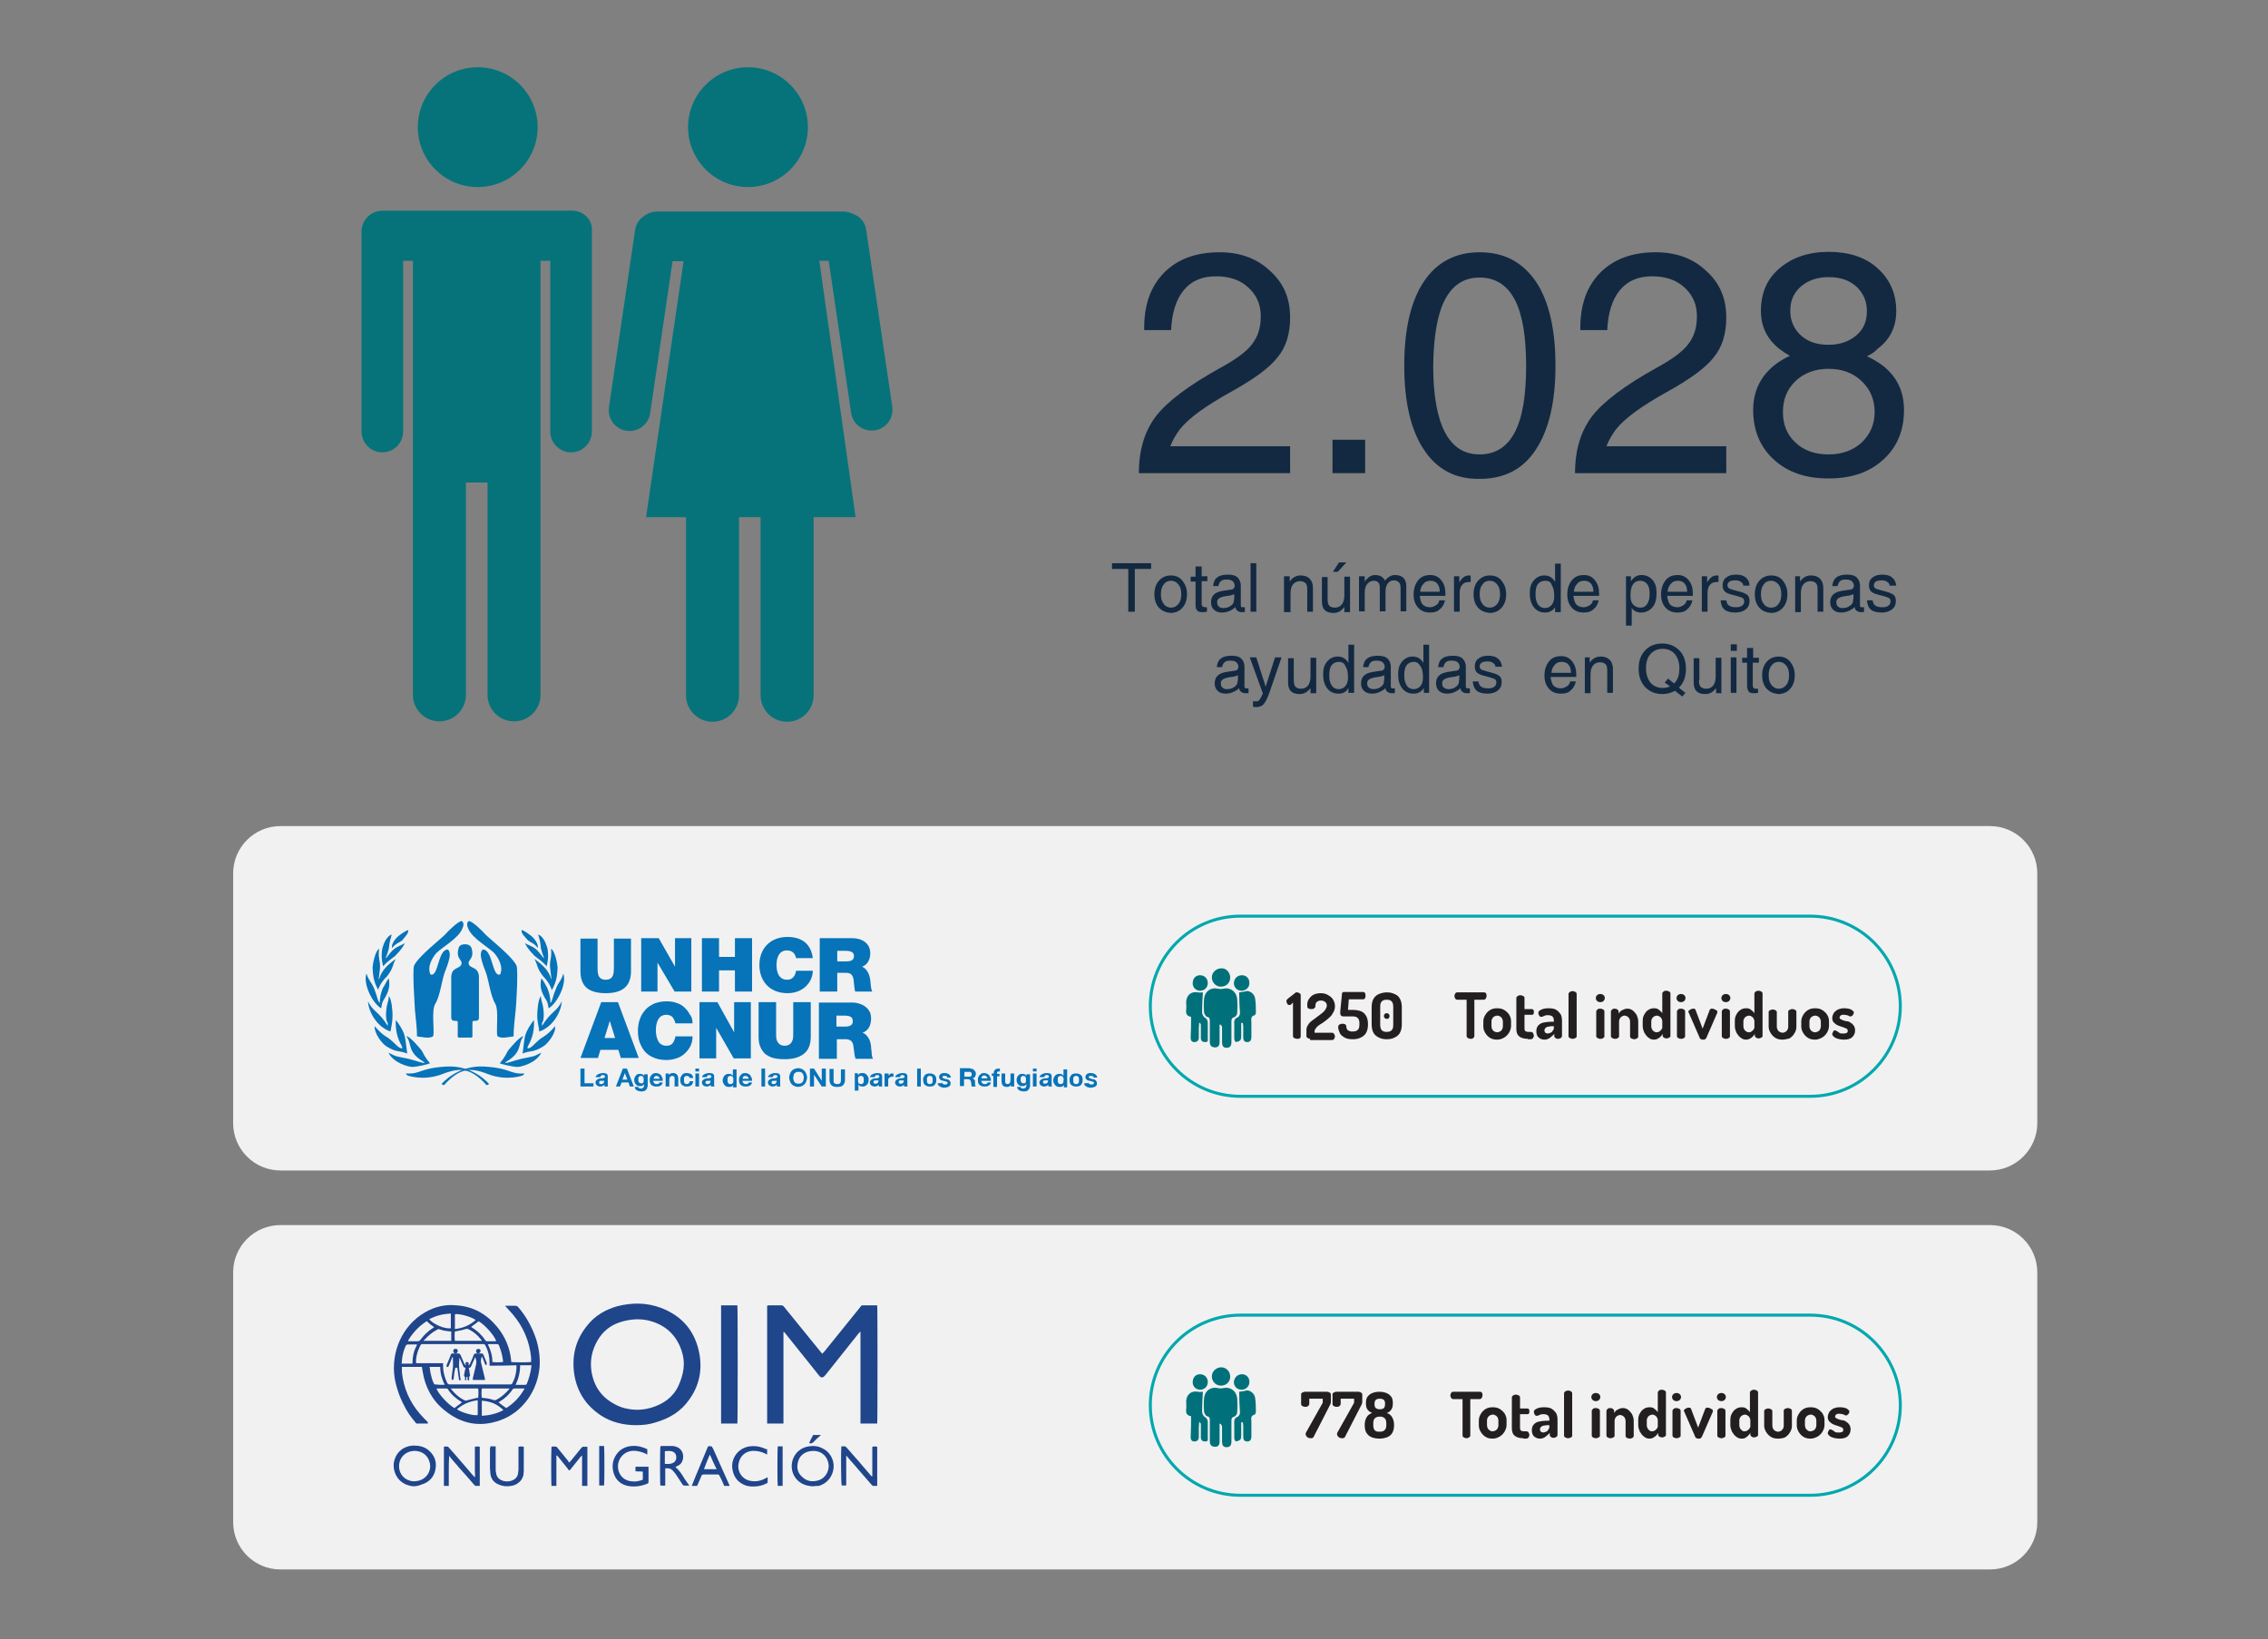 <svg xmlns="http://www.w3.org/2000/svg" xmlns:xlink="http://www.w3.org/1999/xlink" id="Layer_1" x="0px" y="0px" viewBox="0 0 556.4 402.2" style="enable-background:new 0 0 556.4 402.2;" xml:space="preserve">
<rect x="0" y="0" width="556.4" height="402.2" fill="#808080" stroke="none"/>
<style type="text/css">
	.st0{enable-background:new    ;}
	.st1{fill:#122941;}
	.st2{fill:#06737A;}
	.st3{fill:#F1F1F2;}
	.st4{fill:#0773B8;}
	.st5{fill:#231F20;}
	.st6{fill:none;stroke:#00A8AD;stroke-width:0.74;stroke-linecap:round;stroke-linejoin:round;stroke-miterlimit:10;}
	.st7{fill:#00717A;}
	.st8{fill:#1F458B;}
</style>
<g id="Layer_3_1_">
</g>
<g>
	<g>
		<g class="st0">
			<path class="st1" d="M316.5,77.9c0,4-1,7.3-3.1,9.8c-2,2.6-5.9,5.4-11.5,8.5c-6.1,3.4-10.3,6.4-12.5,9.2     c-0.9,1.2-1.7,2.6-2.3,4.1h29.4v6.6h-37.1v0c0-5.7,1.4-10.3,4.2-14c2.8-3.6,8.1-7.6,15.9-11.9c3.8-2.1,6.4-4,7.7-5.8     c1.4-1.8,2.1-4,2.1-6.8c0-2.9-1-5.2-3.1-7.1s-4.7-2.7-7.9-2.7c-3.4,0-6,1.1-7.9,3.4c-1.9,2.3-2.9,5.6-3.1,9.8h-6.6     c-0.1-6,1.5-10.6,4.8-14c3.3-3.4,7.9-5.1,13.7-5.1c5,0,9.1,1.5,12.3,4.5C314.9,69.4,316.5,73.2,316.5,77.9z"></path>
			<path class="st1" d="M326.9,107.9h8v8.2h-8V107.9z"></path>
			<path class="st1" d="M349.3,110.3c-3.2-4.8-4.8-11.7-4.8-20.6c0-8.9,1.6-15.8,4.8-20.6c3.2-4.8,7.8-7.2,13.7-7.2     c6,0,10.5,2.4,13.8,7.2c3.2,4.8,4.8,11.7,4.8,20.6c0,8.9-1.6,15.7-4.8,20.6s-7.8,7.2-13.8,7.2     C357.1,117.6,352.5,115.2,349.3,110.3z M371.6,106.1c1.9-3.6,2.8-9,2.8-16.3c0-7.2-0.9-12.7-2.8-16.3c-1.9-3.6-4.8-5.4-8.6-5.4     c-3.8,0-6.6,1.8-8.5,5.4c-1.9,3.6-2.8,9.1-2.9,16.3c0,7.2,1,12.7,2.9,16.3c1.9,3.6,4.7,5.4,8.5,5.4     C366.8,111.5,369.7,109.7,371.6,106.1z"></path>
			<path class="st1" d="M423.5,77.9c0,4-1,7.3-3.1,9.8c-2,2.6-5.9,5.4-11.5,8.5c-6.1,3.4-10.3,6.4-12.5,9.2     c-0.9,1.2-1.7,2.6-2.3,4.1h29.4v6.6h-37.1v0c0-5.7,1.4-10.3,4.2-14c2.8-3.6,8.1-7.6,15.9-11.9c3.8-2.1,6.4-4,7.7-5.8     c1.4-1.8,2.1-4,2.1-6.8c0-2.9-1-5.2-3.1-7.1s-4.7-2.7-7.9-2.7c-3.4,0-6,1.1-7.9,3.4c-1.9,2.3-2.9,5.6-3.1,9.8h-6.6     c-0.1-6,1.5-10.6,4.8-14c3.3-3.4,7.9-5.1,13.7-5.1c5,0,9.1,1.5,12.3,4.5C421.9,69.4,423.5,73.2,423.5,77.9z"></path>
			<path class="st1" d="M458,87.4c1.5,0.7,2.8,1.5,4,2.4c3.4,2.7,5.1,6.3,5.1,10.8c0,5.1-1.7,9.1-5.1,12.2s-7.8,4.6-13.4,4.6     s-10-1.5-13.4-4.6s-5.1-7.2-5.1-12.2c0-4.5,1.7-8.1,5.1-10.9c1.2-1,2.5-1.7,3.9-2.4c-0.9-0.5-1.8-1.1-2.6-1.7     c-3-2.4-4.5-5.5-4.5-9.3c0-4.4,1.5-7.9,4.6-10.5s7-4,12-4c5,0,9,1.3,12,4s4.6,6.2,4.6,10.5c0,3.9-1.5,7-4.6,9.3     C459.8,86.5,458.9,87,458,87.4z M448.6,90.5c-3.3,0-6,1-8.1,3c-2.1,2-3.1,4.5-3.1,7.6c0,3.1,1,5.6,3.1,7.5c2.1,2,4.8,2.9,8.1,2.9     c3.3,0,6-1,8.1-2.9c2.1-2,3.2-4.5,3.2-7.5c0-3.1-1.1-5.6-3.2-7.6C454.6,91.5,451.9,90.5,448.6,90.5z M448.6,84.6     c2.8,0,5-0.8,6.8-2.3c1.8-1.5,2.6-3.5,2.6-6c0-2.4-0.9-4.4-2.6-6c-1.8-1.6-4-2.3-6.8-2.3s-5,0.8-6.8,2.3c-1.8,1.6-2.6,3.5-2.6,6     c0,2.4,0.9,4.4,2.6,6C443.6,83.9,445.8,84.6,448.6,84.6z"></path>
		</g>
		<g>
			<g class="st0">
				<path class="st1" d="M276.8,139.6h-4v-0.7v-0.7h9.6v0.7v0.7h-4v10.5h-0.8h-0.8V139.6z"></path>
				<path class="st1" d="M284.3,149.1c-0.7-0.8-1.1-1.9-1.1-3.3c0-1.4,0.4-2.5,1.1-3.3s1.7-1.3,2.9-1.3c1.2,0,2.2,0.4,2.9,1.3      s1.1,1.9,1.1,3.3c0,1.4-0.4,2.5-1.1,3.3s-1.7,1.3-2.9,1.3C286,150.3,285.1,149.9,284.3,149.1z M289.1,148.2      c0.5-0.6,0.7-1.4,0.7-2.4c0-1-0.2-1.8-0.7-2.4c-0.5-0.6-1.1-0.9-1.8-0.9c-0.8,0-1.4,0.3-1.8,0.9c-0.5,0.6-0.7,1.4-0.7,2.4      c0,1,0.2,1.8,0.7,2.4c0.4,0.6,1.1,0.9,1.8,0.9C288,149.1,288.6,148.8,289.1,148.2z"></path>
				<path class="st1" d="M296.1,150.1c-0.5,0.1-0.9,0.1-1.1,0.1c-0.6,0-1.1-0.1-1.3-0.4c-0.3-0.3-0.4-0.8-0.4-1.4v-5.7h-1.2v-1.2      h1.2V139h1.5v2.4h1.4v1.2h-1.4v5.7c0,0.2,0.1,0.3,0.2,0.5c0.2,0.1,0.4,0.2,0.6,0.2h0.5V150.1z"></path>
				<path class="st1" d="M299.8,150.3c-0.8,0-1.5-0.2-2-0.7c-0.5-0.5-0.7-1.1-0.7-1.8c0-0.8,0.2-1.4,0.7-1.9c0.5-0.5,1.1-0.7,2-0.9      l2-0.3c0.2,0,0.3,0,0.5-0.1c0.2,0,0.3-0.1,0.4-0.3c0.1-0.1,0.2-0.3,0.2-0.5v-0.1c0-0.5-0.2-0.8-0.5-1.1      c-0.4-0.3-0.8-0.4-1.5-0.4c-0.6,0-1.1,0.1-1.4,0.4c-0.3,0.3-0.5,0.7-0.6,1.2h-1.3c0.1-0.9,0.4-1.7,1-2.1      c0.6-0.5,1.5-0.7,2.6-0.7c1.1,0,1.9,0.2,2.4,0.7c0.5,0.5,0.8,1.1,0.8,2v4.8c0,0.1,0,0.3,0.1,0.4s0.2,0.1,0.4,0.1      c0,0,0.1,0,0.2,0c0.1,0,0.2,0,0.3,0v1.1c-0.1,0.1-0.3,0.1-0.4,0.1c-0.2,0-0.3,0-0.4,0c-0.5,0-0.9-0.2-1.2-0.5      c-0.2-0.2-0.3-0.5-0.3-0.8c-0.1,0.1-0.2,0.3-0.4,0.4C301.7,150,300.9,150.3,299.8,150.3z M302.8,146.7v-0.9      c-0.3,0.1-0.6,0.2-0.9,0.3l-1.3,0.2c-0.7,0.1-1.2,0.3-1.5,0.5c-0.3,0.2-0.5,0.5-0.5,0.9c0,0.5,0.1,0.9,0.4,1.1      c0.3,0.3,0.6,0.4,1.1,0.4c0.8,0,1.4-0.2,1.9-0.6c0.4-0.3,0.6-0.6,0.7-1c0-0.1,0-0.2,0-0.3C302.8,147,302.8,146.8,302.8,146.7z"></path>
				<path class="st1" d="M306.8,138.2h0.7h0.7v11.9h-0.7h-0.7V138.2z"></path>
				<path class="st1" d="M315,141.4h0.7h0.7v1.3l0.3-0.4c0.6-0.7,1.4-1.1,2.4-1.1c1,0,1.7,0.3,2.2,0.8s0.8,1.3,0.8,2.2v5.9h-0.7      h-0.7v-5.4c0-0.8-0.1-1.3-0.4-1.6s-0.8-0.5-1.4-0.5c-0.7,0-1.3,0.3-1.7,0.8c-0.4,0.5-0.6,1.2-0.6,2.2v4.6h-0.7H315V141.4z"></path>
				<path class="st1" d="M325.7,147c0,0.7,0.1,1.3,0.4,1.6c0.3,0.3,0.7,0.5,1.4,0.5c0.7,0,1.3-0.3,1.7-0.8c0.4-0.5,0.6-1.3,0.6-2.2      v-4.6h0.7h0.7v8.7h-0.7h-0.7v-1.3c-0.1,0.2-0.2,0.3-0.3,0.4c-0.6,0.7-1.4,1.1-2.3,1.1c-1,0-1.7-0.2-2.2-0.7      c-0.5-0.5-0.7-1.2-0.7-2.2v-5.9h0.7h0.7V147z M327,140.3l1.5-2.3h1.8l-2.1,2.3H327z"></path>
				<path class="st1" d="M333.4,141.4h0.7h0.7v1.3l0.3-0.4c0.7-0.8,1.4-1.2,2.3-1.2c0.8,0,1.4,0.2,1.9,0.7c0.2,0.2,0.4,0.4,0.5,0.7      l0.2-0.3c0.6-0.7,1.4-1.1,2.2-1.1c0.9,0,1.6,0.2,2.1,0.7s0.7,1.2,0.7,2.1v6.1h-0.7h-0.7v-5.6c0-0.7-0.1-1.2-0.4-1.5      c-0.3-0.3-0.7-0.5-1.2-0.5c-0.6,0-1.1,0.2-1.5,0.7c-0.4,0.5-0.6,1.2-0.6,2v4.9h-0.7h-0.7v-5.9c0-0.5-0.1-0.9-0.4-1.2      s-0.6-0.4-1.1-0.4c-0.6,0-1.2,0.3-1.6,0.8s-0.6,1.3-0.6,2.1v4.6h-0.7h-0.7V141.4z"></path>
				<path class="st1" d="M350.8,150.3c-1.2,0-2.2-0.4-2.9-1.2c-0.7-0.8-1.1-1.8-1.1-3.2c0-1.5,0.4-2.6,1.1-3.5s1.7-1.3,3-1.3      c1.1,0,2,0.4,2.7,1.3s1,1.9,1,3.3l0,0.5h-6.3c0.1,0.9,0.3,1.5,0.6,2c0.4,0.5,1.1,0.8,1.9,0.8c0.6,0,1-0.2,1.5-0.5      s0.7-0.7,0.8-1.2h1.4c-0.2,0.9-0.6,1.7-1.3,2.2C352.6,150.1,351.8,150.3,350.8,150.3z M353.2,145.1c0-0.8-0.2-1.4-0.6-1.9      c-0.4-0.5-1-0.7-1.7-0.7c-0.8,0-1.4,0.3-1.8,0.9c-0.4,0.4-0.6,1-0.7,1.8H353.2z"></path>
				<path class="st1" d="M356.6,141.4h0.7h0.7v1.5c0.1-0.2,0.3-0.4,0.4-0.6c0.5-0.7,1.2-1.1,2-1.1c0.1,0,0.3,0,0.4,0.1v1.5l-0.3,0      c-0.8,0-1.4,0.2-1.8,0.7c-0.4,0.5-0.6,1.1-0.6,2v4.6h-0.7h-0.7V141.4z"></path>
				<path class="st1" d="M362.6,149.1c-0.7-0.8-1.1-1.9-1.1-3.3c0-1.4,0.4-2.5,1.1-3.3s1.7-1.3,2.9-1.3c1.2,0,2.2,0.4,2.9,1.3      s1.1,1.9,1.1,3.3c0,1.4-0.4,2.5-1.1,3.3s-1.7,1.3-2.9,1.3C364.3,150.3,363.3,149.9,362.6,149.1z M367.3,148.2      c0.5-0.6,0.7-1.4,0.7-2.4c0-1-0.2-1.8-0.7-2.4c-0.5-0.6-1.1-0.9-1.8-0.9c-0.8,0-1.4,0.3-1.8,0.9c-0.5,0.6-0.7,1.4-0.7,2.4      c0,1,0.2,1.8,0.7,2.4c0.4,0.6,1.1,0.9,1.8,0.9C366.2,149.1,366.8,148.8,367.3,148.2z"></path>
				<path class="st1" d="M379.1,150.3c-1.2,0-2.1-0.4-2.8-1.3s-1-2-1-3.5c0-1.3,0.3-2.3,1-3.1s1.5-1.2,2.6-1.2      c1.1,0,1.9,0.5,2.5,1.4l0.1,0.2v-4.5h0.7h0.7v11.9h-0.7h-0.7v-1.2l-0.2,0.3C380.8,149.9,380,150.3,379.1,150.3z M379.1,142.5      c-0.8,0-1.4,0.3-1.8,0.8c-0.4,0.5-0.6,1.3-0.6,2.5c0,1.1,0.2,1.9,0.6,2.5c0.4,0.6,1,0.9,1.7,0.9c0.7,0,1.3-0.3,1.7-0.8      c0.4-0.5,0.6-1.2,0.6-2.1c0-1.2-0.2-2.1-0.6-2.7C380.5,142.8,379.9,142.5,379.1,142.5z"></path>
				<path class="st1" d="M388.5,150.3c-1.2,0-2.2-0.4-2.9-1.2c-0.7-0.8-1.1-1.8-1.1-3.2c0-1.5,0.4-2.6,1.1-3.5s1.7-1.3,3-1.3      c1.1,0,2,0.4,2.7,1.3s1,1.9,1,3.3l0,0.5h-6.3c0.1,0.9,0.3,1.5,0.6,2c0.4,0.5,1.1,0.8,1.9,0.8c0.6,0,1-0.2,1.5-0.5      s0.7-0.7,0.8-1.2h1.4c-0.2,0.9-0.6,1.7-1.3,2.2C390.3,150.1,389.5,150.3,388.5,150.3z M390.9,145.1c0-0.8-0.2-1.4-0.6-1.9      c-0.4-0.5-1-0.7-1.7-0.7c-0.8,0-1.4,0.3-1.8,0.9c-0.4,0.4-0.6,1-0.7,1.8H390.9z"></path>
				<path class="st1" d="M398.7,141.4h0.7h0.7v1.2l0.1-0.1c0.6-0.9,1.4-1.4,2.5-1.4c1.1,0,2,0.4,2.7,1.2c0.7,0.8,1,1.8,1,3.2      c0,1.5-0.3,2.7-1,3.5s-1.6,1.3-2.8,1.3c-1,0-1.8-0.4-2.3-1.1l0-0.1v4.4h-0.7h-0.7V141.4z M402.4,149.1c0.8,0,1.3-0.3,1.7-0.9      c0.4-0.6,0.6-1.4,0.6-2.5c0-1.1-0.2-1.9-0.6-2.4c-0.4-0.5-1-0.8-1.7-0.8c-0.8,0-1.4,0.3-1.8,0.9c-0.4,0.6-0.6,1.5-0.6,2.8      c0,0.9,0.2,1.6,0.6,2.1C401.1,148.8,401.7,149.1,402.4,149.1z"></path>
				<path class="st1" d="M411.5,150.3c-1.2,0-2.2-0.4-2.9-1.2c-0.7-0.8-1.1-1.8-1.1-3.2c0-1.5,0.4-2.6,1.1-3.5      c0.7-0.9,1.7-1.3,3-1.3c1.1,0,2,0.4,2.7,1.3s1,1.9,1,3.3l0,0.5h-6.3c0.1,0.9,0.3,1.5,0.6,2c0.4,0.5,1.1,0.8,1.9,0.8      c0.6,0,1-0.2,1.5-0.5c0.4-0.3,0.7-0.7,0.8-1.2h1.4c-0.2,0.9-0.6,1.7-1.3,2.2C413.4,150.1,412.5,150.3,411.5,150.3z M413.9,145.1      c0-0.8-0.2-1.4-0.6-1.9c-0.4-0.5-1-0.7-1.7-0.7c-0.8,0-1.4,0.3-1.8,0.9c-0.4,0.4-0.6,1-0.7,1.8H413.9z"></path>
				<path class="st1" d="M417.4,141.4h0.7h0.7v1.5c0.1-0.2,0.3-0.4,0.4-0.6c0.5-0.7,1.2-1.1,2-1.1c0.1,0,0.3,0,0.4,0.1v1.5l-0.3,0      c-0.8,0-1.4,0.2-1.8,0.7s-0.6,1.1-0.6,2v4.6h-0.7h-0.7V141.4z"></path>
				<path class="st1" d="M427.7,143.9c0-0.5-0.2-0.9-0.6-1.1c-0.3-0.3-0.8-0.4-1.4-0.4c-0.6,0-1.1,0.1-1.4,0.3      c-0.3,0.2-0.5,0.5-0.5,0.9c0,0.3,0.1,0.5,0.3,0.7c0.2,0.2,0.7,0.3,1.3,0.5l1.5,0.4c0.8,0.2,1.4,0.5,1.8,0.8      c0.4,0.4,0.5,0.9,0.5,1.5c0,0.9-0.3,1.5-0.9,2s-1.5,0.8-2.5,0.8c-1.2,0-2.1-0.2-2.7-0.7s-0.9-1.2-1-2.3h1.4      c0.1,0.6,0.3,1.1,0.7,1.3c0.4,0.3,0.9,0.4,1.7,0.4c0.7,0,1.1-0.1,1.5-0.4s0.5-0.6,0.5-1.1c0-0.3-0.1-0.5-0.3-0.7      c-0.2-0.2-0.7-0.3-1.3-0.5l-1.5-0.4c-0.8-0.2-1.4-0.5-1.7-0.8c-0.3-0.3-0.5-0.8-0.5-1.5c0-0.8,0.3-1.5,0.9-1.9      c0.6-0.5,1.4-0.7,2.4-0.7c1,0,1.8,0.2,2.4,0.7c0.6,0.5,0.9,1.2,0.9,2H427.7z"></path>
				<path class="st1" d="M431.6,149.1c-0.7-0.8-1.1-1.9-1.1-3.3c0-1.4,0.4-2.5,1.1-3.3s1.7-1.3,2.9-1.3c1.2,0,2.2,0.4,2.9,1.3      s1.1,1.9,1.1,3.3c0,1.4-0.4,2.5-1.1,3.3s-1.7,1.3-2.9,1.3C433.3,150.3,432.3,149.9,431.6,149.1z M436.3,148.2      c0.5-0.6,0.7-1.4,0.7-2.4c0-1-0.2-1.8-0.7-2.4c-0.5-0.6-1.1-0.9-1.8-0.9c-0.8,0-1.4,0.3-1.8,0.9c-0.5,0.6-0.7,1.4-0.7,2.4      c0,1,0.2,1.8,0.7,2.4c0.4,0.6,1.1,0.9,1.8,0.9C435.3,149.1,435.9,148.8,436.3,148.2z"></path>
				<path class="st1" d="M440.2,141.4h0.7h0.7v1.3l0.3-0.4c0.6-0.7,1.4-1.1,2.4-1.1c1,0,1.7,0.3,2.2,0.8s0.8,1.3,0.8,2.2v5.9h-0.7      h-0.7v-5.4c0-0.8-0.1-1.3-0.4-1.6s-0.8-0.5-1.4-0.5c-0.7,0-1.3,0.3-1.7,0.8c-0.4,0.5-0.6,1.2-0.6,2.2v4.6h-0.7h-0.7V141.4z"></path>
				<path class="st1" d="M451.7,150.3c-0.8,0-1.5-0.2-2-0.7c-0.5-0.5-0.7-1.1-0.7-1.8c0-0.8,0.2-1.4,0.7-1.9c0.5-0.5,1.1-0.7,2-0.9      l2-0.3c0.2,0,0.3,0,0.5-0.1c0.2,0,0.3-0.1,0.4-0.3c0.1-0.1,0.2-0.3,0.2-0.5v-0.1c0-0.5-0.2-0.8-0.5-1.1      c-0.4-0.3-0.8-0.4-1.5-0.4c-0.6,0-1.1,0.1-1.4,0.4c-0.3,0.3-0.5,0.7-0.6,1.2h-1.3c0.1-0.9,0.4-1.7,1-2.1      c0.6-0.5,1.5-0.7,2.6-0.7c1.1,0,1.9,0.2,2.4,0.7c0.5,0.5,0.8,1.1,0.8,2v4.8c0,0.1,0,0.3,0.1,0.4s0.2,0.1,0.4,0.1      c0,0,0.1,0,0.2,0c0.1,0,0.2,0,0.3,0v1.1c-0.1,0.1-0.3,0.1-0.4,0.1c-0.2,0-0.3,0-0.4,0c-0.5,0-0.9-0.2-1.2-0.5      c-0.2-0.2-0.3-0.5-0.3-0.8c-0.1,0.1-0.2,0.3-0.4,0.4C453.6,150,452.7,150.3,451.7,150.3z M454.7,146.7v-0.9      c-0.3,0.1-0.6,0.2-0.9,0.3l-1.3,0.2c-0.7,0.1-1.2,0.3-1.5,0.5c-0.3,0.2-0.5,0.5-0.5,0.9c0,0.5,0.1,0.9,0.4,1.1      c0.3,0.3,0.6,0.4,1.1,0.4c0.8,0,1.4-0.2,1.9-0.6c0.4-0.3,0.6-0.6,0.7-1c0-0.1,0-0.2,0-0.3C454.7,147,454.7,146.8,454.7,146.7z"></path>
				<path class="st1" d="M463.6,143.9c0-0.5-0.2-0.9-0.6-1.1c-0.3-0.3-0.8-0.4-1.4-0.4c-0.6,0-1.1,0.1-1.4,0.3      c-0.3,0.2-0.5,0.5-0.5,0.9c0,0.3,0.1,0.5,0.3,0.7c0.2,0.2,0.7,0.3,1.3,0.5l1.5,0.4c0.8,0.2,1.4,0.5,1.8,0.8      c0.4,0.4,0.5,0.9,0.5,1.5c0,0.9-0.3,1.5-0.9,2s-1.5,0.8-2.5,0.8c-1.2,0-2.1-0.2-2.7-0.7c-0.6-0.5-0.9-1.2-1-2.3h1.4      c0.1,0.6,0.3,1.1,0.7,1.3c0.4,0.3,0.9,0.4,1.7,0.4c0.7,0,1.1-0.1,1.5-0.4c0.3-0.2,0.5-0.6,0.5-1.1c0-0.3-0.1-0.5-0.3-0.7      s-0.7-0.3-1.3-0.5l-1.5-0.4c-0.8-0.2-1.4-0.5-1.7-0.8c-0.3-0.3-0.5-0.8-0.5-1.5c0-0.8,0.3-1.5,0.9-1.9c0.6-0.5,1.4-0.7,2.4-0.7      c1,0,1.8,0.2,2.4,0.7s0.9,1.2,1,2H463.6z"></path>
			</g>
			<g class="st0">
				<path class="st1" d="M300.7,170.2c-0.8,0-1.5-0.2-2-0.7c-0.5-0.5-0.7-1.1-0.7-1.8c0-0.8,0.2-1.4,0.7-1.9c0.5-0.5,1.1-0.7,2-0.9      l2-0.3c0.2,0,0.3,0,0.5-0.1c0.2,0,0.3-0.1,0.4-0.3c0.1-0.1,0.2-0.3,0.2-0.5v-0.1c0-0.5-0.2-0.8-0.5-1.1      c-0.4-0.3-0.8-0.4-1.5-0.4c-0.6,0-1.1,0.1-1.4,0.4c-0.3,0.3-0.5,0.7-0.6,1.2h-1.3c0.1-0.9,0.4-1.7,1-2.1      c0.6-0.5,1.5-0.7,2.6-0.7c1.1,0,1.9,0.2,2.4,0.7c0.5,0.5,0.8,1.1,0.8,2v4.8c0,0.1,0,0.3,0.1,0.4s0.2,0.1,0.4,0.1      c0,0,0.1,0,0.2,0c0.1,0,0.2,0,0.3,0v1.1c-0.1,0.1-0.3,0.1-0.4,0.1c-0.2,0-0.3,0-0.4,0c-0.5,0-0.9-0.2-1.2-0.5      c-0.2-0.2-0.3-0.5-0.3-0.8c-0.1,0.1-0.2,0.3-0.4,0.4C302.6,169.9,301.7,170.2,300.7,170.2z M303.7,166.6v-0.9      c-0.3,0.1-0.6,0.2-0.9,0.3l-1.3,0.2c-0.7,0.1-1.2,0.3-1.5,0.5c-0.3,0.2-0.5,0.5-0.5,0.9c0,0.5,0.1,0.9,0.4,1.1      c0.3,0.3,0.6,0.4,1.1,0.4c0.8,0,1.4-0.2,1.9-0.6c0.4-0.3,0.6-0.6,0.7-1c0-0.1,0-0.2,0-0.3C303.7,166.9,303.7,166.7,303.7,166.6z      "></path>
				<path class="st1" d="M311.3,170.3c-0.5,1.3-1,2.2-1.4,2.6c-0.4,0.4-1,0.6-1.8,0.6c-0.3,0-0.5,0-0.7-0.1V172      c0.2,0.1,0.5,0.1,0.8,0.1c0.3,0,0.6-0.1,0.8-0.4c0.2-0.3,0.5-0.8,0.8-1.5l0-0.1v0l-3.2-8.8h0.8h0.8l2.3,7.2l2.3-7.2h0.8h0.8      L311.3,170.3z"></path>
				<path class="st1" d="M317.4,166.9c0,0.7,0.1,1.3,0.4,1.6c0.3,0.3,0.7,0.5,1.4,0.5c0.7,0,1.3-0.3,1.7-0.8      c0.4-0.5,0.6-1.3,0.6-2.2v-4.6h0.7h0.7v8.7h-0.7h-0.7v-1.3c-0.1,0.2-0.2,0.3-0.3,0.4c-0.6,0.7-1.4,1.1-2.3,1.1      c-1,0-1.7-0.2-2.2-0.7s-0.7-1.2-0.7-2.2v-5.9h0.7h0.7V166.9z"></path>
				<path class="st1" d="M328.4,170.2c-1.2,0-2.1-0.4-2.8-1.3s-1-2-1-3.5c0-1.3,0.3-2.3,1-3.1s1.5-1.2,2.6-1.2      c1.1,0,1.9,0.5,2.5,1.4l0.1,0.2v-4.5h0.7h0.7V170h-0.7h-0.7v-1.2l-0.2,0.3C330.2,169.8,329.4,170.2,328.4,170.2z M328.5,162.4      c-0.8,0-1.4,0.3-1.8,0.8c-0.4,0.5-0.6,1.3-0.6,2.5c0,1.1,0.2,1.9,0.6,2.5c0.4,0.6,1,0.9,1.7,0.9c0.7,0,1.3-0.3,1.7-0.8      c0.4-0.5,0.6-1.2,0.6-2.1c0-1.2-0.2-2.1-0.6-2.7C329.8,162.7,329.2,162.4,328.5,162.4z"></path>
				<path class="st1" d="M336.6,170.2c-0.8,0-1.5-0.2-2-0.7c-0.5-0.5-0.7-1.1-0.7-1.8c0-0.8,0.2-1.4,0.7-1.9c0.5-0.5,1.1-0.7,2-0.9      l2-0.3c0.2,0,0.3,0,0.5-0.1c0.2,0,0.3-0.1,0.4-0.3s0.2-0.3,0.2-0.5v-0.1c0-0.5-0.2-0.8-0.5-1.1c-0.4-0.3-0.8-0.4-1.5-0.4      c-0.6,0-1.1,0.1-1.4,0.4s-0.5,0.7-0.6,1.2h-1.3c0.1-0.9,0.4-1.7,1-2.1c0.6-0.5,1.5-0.7,2.6-0.7c1.1,0,1.9,0.2,2.4,0.7      s0.8,1.1,0.8,2v4.8c0,0.1,0,0.3,0.1,0.4s0.2,0.1,0.4,0.1c0,0,0.1,0,0.2,0s0.2,0,0.3,0v1.1c-0.1,0.1-0.3,0.1-0.4,0.1      s-0.3,0-0.4,0c-0.5,0-0.9-0.2-1.2-0.5c-0.2-0.2-0.3-0.5-0.3-0.8c-0.1,0.1-0.2,0.3-0.4,0.4C338.5,169.9,337.6,170.2,336.6,170.2z       M339.6,166.6v-0.9c-0.3,0.1-0.6,0.2-0.9,0.3l-1.3,0.2c-0.7,0.1-1.2,0.3-1.5,0.5c-0.3,0.2-0.5,0.5-0.5,0.9      c0,0.5,0.1,0.9,0.4,1.1s0.6,0.4,1.1,0.4c0.8,0,1.4-0.2,1.9-0.6c0.4-0.3,0.6-0.6,0.7-1c0-0.1,0-0.2,0-0.3      C339.6,166.9,339.6,166.7,339.6,166.6z"></path>
				<path class="st1" d="M346.8,170.2c-1.2,0-2.1-0.4-2.8-1.3s-1-2-1-3.5c0-1.3,0.3-2.3,1-3.1s1.5-1.2,2.6-1.2      c1.1,0,1.9,0.5,2.5,1.4l0.1,0.2v-4.5h0.7h0.7V170H350h-0.7v-1.2l-0.2,0.3C348.6,169.8,347.8,170.2,346.8,170.2z M346.9,162.4      c-0.8,0-1.4,0.3-1.8,0.8c-0.4,0.5-0.6,1.3-0.6,2.5c0,1.1,0.2,1.9,0.6,2.5c0.4,0.6,1,0.9,1.7,0.9c0.7,0,1.3-0.3,1.7-0.8      c0.4-0.5,0.6-1.2,0.6-2.1c0-1.2-0.2-2.1-0.6-2.7S347.7,162.4,346.9,162.4z"></path>
				<path class="st1" d="M355,170.2c-0.8,0-1.5-0.2-2-0.7c-0.5-0.5-0.7-1.1-0.7-1.8c0-0.8,0.2-1.4,0.7-1.9c0.5-0.5,1.1-0.7,2-0.9      l2-0.3c0.2,0,0.3,0,0.5-0.1c0.2,0,0.3-0.1,0.4-0.3s0.2-0.3,0.2-0.5v-0.1c0-0.5-0.2-0.8-0.5-1.1c-0.4-0.3-0.8-0.4-1.5-0.4      c-0.6,0-1.1,0.1-1.4,0.4s-0.5,0.7-0.6,1.2h-1.3c0.1-0.9,0.4-1.7,1-2.1c0.6-0.5,1.5-0.7,2.6-0.7c1.1,0,1.9,0.2,2.4,0.7      s0.8,1.1,0.8,2v4.8c0,0.1,0,0.3,0.1,0.4s0.2,0.1,0.4,0.1c0,0,0.1,0,0.2,0s0.2,0,0.3,0v1.1c-0.1,0.1-0.3,0.1-0.4,0.1      s-0.3,0-0.4,0c-0.5,0-0.9-0.2-1.2-0.5c-0.2-0.2-0.3-0.5-0.3-0.8c-0.1,0.1-0.2,0.3-0.4,0.4C356.9,169.9,356.1,170.2,355,170.2z       M358,166.6v-0.9c-0.3,0.1-0.6,0.2-0.9,0.3l-1.3,0.2c-0.7,0.1-1.2,0.3-1.5,0.5c-0.3,0.2-0.5,0.5-0.5,0.9c0,0.5,0.1,0.9,0.4,1.1      s0.6,0.4,1.1,0.4c0.8,0,1.4-0.2,1.9-0.6c0.4-0.3,0.6-0.6,0.7-1c0-0.1,0-0.2,0-0.3C358,166.9,358,166.7,358,166.6z"></path>
				<path class="st1" d="M366.9,163.8c0-0.5-0.2-0.9-0.6-1.1c-0.3-0.3-0.8-0.4-1.4-0.4c-0.6,0-1.1,0.1-1.4,0.3      c-0.3,0.2-0.5,0.5-0.5,0.9c0,0.3,0.1,0.5,0.3,0.7c0.2,0.2,0.7,0.3,1.3,0.5l1.5,0.4c0.8,0.2,1.4,0.5,1.8,0.8      c0.4,0.4,0.5,0.9,0.5,1.5c0,0.9-0.3,1.5-0.9,2s-1.5,0.8-2.5,0.8c-1.2,0-2.1-0.2-2.7-0.7c-0.6-0.5-0.9-1.2-1-2.3h1.4      c0.1,0.6,0.3,1.1,0.7,1.3c0.4,0.3,0.9,0.4,1.7,0.4c0.7,0,1.1-0.1,1.5-0.4c0.3-0.2,0.5-0.6,0.5-1.1c0-0.3-0.1-0.5-0.3-0.7      s-0.7-0.3-1.3-0.5l-1.5-0.4c-0.8-0.2-1.4-0.5-1.7-0.8c-0.3-0.3-0.5-0.8-0.5-1.5c0-0.8,0.3-1.5,0.9-1.9c0.6-0.5,1.4-0.7,2.4-0.7      c1,0,1.8,0.2,2.4,0.7s0.9,1.2,1,2H366.9z"></path>
				<path class="st1" d="M382.9,170.2c-1.2,0-2.2-0.4-2.9-1.2c-0.7-0.8-1.1-1.8-1.1-3.2c0-1.5,0.4-2.6,1.1-3.5s1.7-1.3,3-1.3      c1.1,0,2,0.4,2.7,1.3s1,1.9,1,3.3l0,0.5h-6.3c0.1,0.9,0.3,1.5,0.6,2c0.4,0.5,1.1,0.8,1.9,0.8c0.6,0,1-0.2,1.5-0.5      s0.7-0.7,0.8-1.2h1.4c-0.2,0.9-0.6,1.7-1.3,2.2C384.8,170,384,170.2,382.9,170.2z M385.4,165c0-0.8-0.2-1.4-0.6-1.9      c-0.4-0.5-1-0.7-1.7-0.7c-0.8,0-1.4,0.3-1.8,0.9c-0.4,0.4-0.6,1-0.7,1.8H385.4z"></path>
				<path class="st1" d="M388.6,161.3h0.7h0.7v1.3l0.3-0.4c0.6-0.7,1.4-1.1,2.4-1.1c1,0,1.7,0.3,2.2,0.8s0.8,1.3,0.8,2.2v5.9H395      h-0.7v-5.4c0-0.8-0.1-1.3-0.4-1.6s-0.8-0.5-1.4-0.5c-0.7,0-1.3,0.3-1.7,0.8c-0.4,0.5-0.6,1.2-0.6,2.2v4.6h-0.7h-0.7V161.3z"></path>
				<path class="st1" d="M412.7,170.9l-1.8-1.4c-0.9,0.5-1.9,0.8-3.1,0.8c-1.7,0-3.1-0.6-4.2-1.7c-1.1-1.2-1.6-2.7-1.6-4.5      c0-1.9,0.5-3.4,1.6-4.5c1.1-1.2,2.5-1.7,4.2-1.7c1.7,0,3.1,0.6,4.2,1.7s1.6,2.7,1.6,4.5c0,1.9-0.5,3.4-1.6,4.5l-0.1,0.1l0.3,0.3      c0.8,0.6,1.2,1,1.3,1L412.7,170.9z M408.4,167.5l0.8-1l1.5,1.2l0.2-0.2c0.8-0.9,1.1-2.1,1.1-3.5c0-1.5-0.4-2.6-1.1-3.5      c-0.8-0.9-1.8-1.3-3-1.3c-1.2,0-2.2,0.4-3,1.3c-0.8,0.9-1.1,2.1-1.1,3.5c0,1.4,0.4,2.6,1.1,3.5c0.8,0.9,1.8,1.3,3,1.3      c0.7,0,1.3-0.1,1.8-0.4L408.4,167.5z"></path>
				<path class="st1" d="M416.8,166.9c0,0.7,0.1,1.3,0.4,1.6c0.3,0.3,0.7,0.5,1.4,0.5c0.7,0,1.3-0.3,1.7-0.8      c0.4-0.5,0.6-1.3,0.6-2.2v-4.6h0.7h0.7v8.7h-0.7H421v-1.3c-0.1,0.2-0.2,0.3-0.3,0.4c-0.6,0.7-1.4,1.1-2.3,1.1      c-1,0-1.7-0.2-2.2-0.7c-0.5-0.5-0.7-1.2-0.7-2.2v-5.9h0.7h0.7V166.9z"></path>
				<path class="st1" d="M424.6,158.1h1.5v1.6h-1.5V158.1z M424.6,161.3h0.7h0.7v8.7h-0.7h-0.7V161.3z"></path>
				<path class="st1" d="M431.4,170c-0.5,0.1-0.9,0.1-1.1,0.1c-0.6,0-1.1-0.1-1.3-0.4s-0.4-0.8-0.4-1.4v-5.7h-1.2v-1.2h1.2v-2.4h1.5      v2.4h1.4v1.2H430v5.7c0,0.2,0.1,0.3,0.2,0.5s0.4,0.2,0.6,0.2h0.5V170z"></path>
				<path class="st1" d="M433.4,169c-0.7-0.8-1.1-1.9-1.1-3.3c0-1.4,0.4-2.5,1.1-3.3s1.7-1.3,2.9-1.3c1.2,0,2.2,0.4,2.9,1.3      s1.1,1.9,1.1,3.3c0,1.4-0.4,2.5-1.1,3.3s-1.7,1.3-2.9,1.3C435.1,170.2,434.2,169.8,433.4,169z M438.2,168.1      c0.5-0.6,0.7-1.4,0.7-2.4c0-1-0.2-1.8-0.7-2.4c-0.5-0.6-1.1-0.9-1.8-0.9s-1.4,0.3-1.8,0.9c-0.5,0.6-0.7,1.4-0.7,2.4      c0,1,0.2,1.8,0.7,2.4c0.5,0.6,1.1,0.9,1.8,0.9S437.7,168.7,438.2,168.1z"></path>
			</g>
		</g>
		<g>
			<g>
				<path class="st2" d="M183.5,45.9c8.1,0,14.7-6.6,14.7-14.7s-6.6-14.7-14.7-14.7c-8.1,0-14.7,6.6-14.7,14.7      S175.4,45.9,183.5,45.9z"></path>
				<path class="st2" d="M218.9,99.8l-6.4-43.4c-0.2-1.6-1.2-2.9-2.5-3.6h-0.1c-0.1-0.1-0.3-0.2-0.4-0.2c-0.8-0.4-1.7-0.7-2.7-0.7      h-7.7h-29.6h-8.2c-1.2,0-2.4,0.4-3.3,1.1c-1.2,0.8-2,2-2.2,3.5l-6.4,43.4c-0.4,2.8,1.5,5.4,4.3,5.8s5.4-1.5,5.8-4.3l5.5-37.3      h2.7l-9.2,62.8h9.8v43.7c0,3.6,2.9,6.5,6.5,6.5s6.5-2.9,6.5-6.5v-43.7h5.3v43.7c0,3.6,2.9,6.5,6.5,6.5s6.5-2.9,6.5-6.5v-43.7      h10.3L201,64h2.3l5.5,37.3c0.4,2.8,3,4.7,5.8,4.3S219.3,102.6,218.9,99.8z"></path>
			</g>
			<g>
				<ellipse class="st2" cx="117.2" cy="31.2" rx="14.7" ry="14.7"></ellipse>
				<path class="st2" d="M140.4,51.7c-0.1,0-0.2,0-0.3,0s-0.2,0-0.3,0h-7h-31.4h-7c-0.1,0-0.2,0-0.3,0c-0.1,0-0.2,0-0.3,0      c-2.8,0-5.1,2.3-5.1,5.1v0.6v0.9v47.6c0,2.8,2.3,5.1,5.1,5.1c2.8,0,5.1-2.3,5.1-5.1V64h2.4v54.4v52.1c0,3.6,2.9,6.5,6.5,6.5      s6.5-2.9,6.5-6.5v-52.1h5.3v52.1c0,3.6,2.9,6.5,6.5,6.5s6.5-2.9,6.5-6.5v-52.1V64h2.4v41.9c0,2.8,2.3,5.1,5.1,5.1      s5.1-2.3,5.1-5.1V58.3v-0.9v-0.6C145.5,54,143.2,51.7,140.4,51.7z"></path>
			</g>
		</g>
	</g>
</g>
<g id="Layer_4_1_">
	<path class="st3" d="M488.2,287.2H68.8c-6.4,0-11.6-5.2-11.6-11.6v-61.3c0-6.4,5.2-11.6,11.6-11.6h419.4c6.4,0,11.6,5.2,11.6,11.6   v61.3C499.8,281.9,494.6,287.2,488.2,287.2z"></path>
	<g>
		<path class="st4" d="M115.5,254.6c0.5,0,0.4-0.3,0.4-0.8v-2.6c0-0.5,0-0.7,0.3-0.7c1.1,0,1.3-0.1,1.3-1v-9.6    c0-2.6-1.8-2.2-2.4-3.1c-0.7-1.3,1.4-1.3,0.6-4.1c-0.2-0.6-0.7-1-1.6-1c-1,0-1.5,0.4-1.6,1c-0.8,2.8,1.3,2.8,0.6,4.1    c-0.5,1-2.4,0.5-2.4,3.1v9.6c0,0.9,0.3,1,1.3,1c0.3,0,0.3,0.2,0.3,0.7v2.6c0,0.5-0.1,0.8,0.4,0.8H115.5"></path>
		<path class="st4" d="M107.1,233.8c-0.9,1-2.4,3.3-1.5,5.3c2,0.8,1.8-6.3,4.3-6.1c1.2,1.1-0.4,4.4-0.9,5.9    c-0.6,1.8-1.1,5.6-2.2,7.4c-1,1.5-0.2,6.3-0.5,7.9c-0.8,0.8-3,0.2-4,0.1c0-1.9-0.2-3.4-0.5-6.4c0-0.6-0.7-9.9-0.2-11    c1.1-2.3,6.9-6.8,7.6-7.6s3.2-3.3,4.1-3.3c0.7,0.5,0.3,1.5,0.1,1.9C112.5,230.2,108.4,232.5,107.1,233.8"></path>
		<path class="st4" d="M121.2,233.8c0.9,1,2.4,3.3,1.5,5.3c-2,0.8-1.8-6.3-4.3-6.1c-1.2,1.1,0.4,4.4,0.9,5.9    c0.6,1.8,1.1,5.6,2.2,7.4c0.9,1.5,0.2,6.3,0.5,7.9c0.9,0.8,3,0.2,4,0.1c0-1.9,0.2-3.4,0.5-6.4c0.1-0.6,0.7-9.9,0.2-11    c-1.1-2.3-6.9-6.8-7.6-7.6s-3.2-3.3-4.1-3.3c-0.7,0.5-0.3,1.5-0.1,1.9C115.8,230.2,119.9,232.5,121.2,233.8"></path>
		<path class="st4" d="M98.7,230.7c-0.5,0.5-1.7,0.8-2.5,1.9c-0.3-0.6,0.5-2,1.4-2.8c0.7-0.6,2.1-1.5,2.5-1.6    C100.4,228.9,99.3,229.9,98.7,230.7"></path>
		<path class="st4" d="M97,234.5c-0.9,0.8-1.8,1.2-3,2.6c-0.5-1.8-0.4-3.4-0.2-4.4c0.4-1.4,1.1-3,2.3-3.4c-0.2,0.8-0.6,1.9-0.7,3.4    c-0.5,2-0.8,2.1-0.7,2.4c0.1,0,0.8-1.1,1.6-1.9c1-1,2.2-1.2,3-1.8C99.2,231.8,98.5,233,97,234.5"></path>
		<path class="st4" d="M92.8,242.9c-1.2-2.1-1.3-3.7-1.4-5.5c0.1-1.2,0.7-4.1,1.6-4.6c-0.3,2.6,0.4,2.9,0.2,5c0,0.1-0.3,2.4-0.3,2.5    c0.4-0.1,0-2.1,4.2-5c-0.9,1.6-0.5,2.1-2.1,4.2C92.9,241.5,92.7,243.3,92.8,242.9"></path>
		<path class="st4" d="M94.4,244.9c-0.9,1.3-0.7,1.9-0.9,2.5c-2.1-1.2-4.5-6-3.6-8.5c0.6,1.8,1.3,2.2,1.9,3.7c0.9,2.3,0.8,3,1.4,3.5    c-0.1-1.2,0.3-2.6,0.7-3.6c0.6-0.9,1-2,1.5-2.4C95.7,241.9,95.4,243.2,94.4,244.9"></path>
		<path class="st4" d="M96.3,249.1c0,1.9-0.3,2.7-0.5,4c-3.6-1.2-5.5-5.3-5.5-7.4c1.1,2.5,2.7,2.5,4.8,6c0.2-1.3-0.4-0.3-0.4-2.9    c0.1-2.6,0.6-2.7,0.7-4.4C96.1,245.2,96.3,248.1,96.3,249.1"></path>
		<path class="st4" d="M99.3,254.3c0.3,1.4,0.4,3,0.6,4.2c-2.1-0.8-2.6-0.2-5-1.7c-1.1-0.6-3.1-3.2-3-5c2.4,2.7,2.9,2.4,4,3.4    c1.1,0.9,2,2.2,2.8,2c0.1-0.7-1.8-2.3-1.6-6.9C97.6,250.8,99,252.9,99.3,254.3"></path>
		<path class="st4" d="M103.4,257.7c0.6,0.9,0.5,1.3,2.1,3.2c-0.4,0.2-2.7,0.8-4.3,0.9c-1,0-4.7-1-5.9-3.5c2.1,1.1,2.1,0.9,4.9,1.5    c2,0.5,3.4,1.1,4,1c-0.1-0.3-1.7-0.9-2.7-2.3c-1.1-1.4-0.8-3-1.8-4.2C100.4,254.1,102.9,257.1,103.4,257.7"></path>
		<path class="st4" d="M129.5,230.7c0.5,0.5,1.7,0.8,2.4,1.9c0.3-0.6-0.5-2-1.4-2.8c-0.7-0.6-2-1.5-2.5-1.6    C127.7,228.9,128.8,229.9,129.5,230.7"></path>
		<path class="st4" d="M131.1,234.5c0.9,0.8,1.8,1.2,3,2.6c0.5-1.8,0.4-3.4,0.2-4.4c-0.4-1.4-1.1-3-2.3-3.4c0.3,0.8,0.6,1.9,0.7,3.4    c0.5,2,0.8,2.1,0.7,2.4c-0.1,0-0.8-1.1-1.6-1.9c-0.9-1-2.2-1.2-3-1.8C128.9,231.8,129.6,233,131.1,234.5"></path>
		<path class="st4" d="M135.4,242.9c1.2-2.1,1.3-3.7,1.4-5.5c-0.1-1.2-0.7-4.1-1.6-4.6c0.2,2.6-0.5,2.9-0.2,5c0,0.1,0.3,2.4,0.3,2.5    c-0.3-0.1,0-2.1-4.2-5c0.9,1.6,0.5,2.1,2.1,4.2C135.2,241.5,135.4,243.3,135.4,242.9"></path>
		<path class="st4" d="M133.7,244.9c0.9,1.3,0.7,1.9,0.9,2.5c2.1-1.2,4.5-6,3.6-8.5c-0.5,1.8-1.3,2.2-1.8,3.7c-1,2.3-0.8,3-1.4,3.5    c0.1-1.2-0.3-2.6-0.7-3.6c-0.5-0.9-1-2-1.5-2.4C132.4,241.9,132.7,243.2,133.7,244.9"></path>
		<path class="st4" d="M131.8,249.1c0,1.9,0.4,2.7,0.5,4c3.6-1.2,5.5-5.3,5.5-7.4c-1.1,2.5-2.7,2.5-4.8,6c-0.2-1.3,0.4-0.3,0.4-2.9    c-0.1-2.6-0.6-2.7-0.7-4.4C132,245.2,131.8,248.1,131.8,249.1"></path>
		<path class="st4" d="M128.8,254.3c-0.3,1.4-0.4,3-0.6,4.2c2-0.8,2.6-0.2,5-1.7c1.1-0.6,3.2-3.2,3-5c-2.4,2.7-2.9,2.4-4,3.4    c-1.1,0.9-2,2.2-2.8,2c-0.1-0.7,1.8-2.3,1.6-6.9C130.5,250.8,129.1,252.9,128.8,254.3"></path>
		<path class="st4" d="M124.7,257.7c-0.6,0.9-0.5,1.3-2.1,3.2c0.4,0.2,2.7,0.8,4.3,0.9c1,0,4.7-1,5.9-3.5c-2.1,1.1-2.1,0.9-4.9,1.5    c-2,0.5-3.4,1.1-4,1c0.1-0.3,1.7-0.9,2.7-2.3c1.1-1.4,0.8-3,1.8-4.2C127.7,254.1,125.2,257.1,124.7,257.7"></path>
		<path class="st4" d="M108.9,266.3l-0.6-0.3c0,0,3.9-4.7,10.5-4.3c6.6,0.4,6.2,1.9,9.7,1.7c0.4,0-0.3,0.5-0.3,0.5s-3.5,1.3-7.8-0.1    C116.2,262.2,113.4,261.3,108.9,266.3"></path>
		<path class="st4" d="M119.4,266.3l0.6-0.3c0,0-3.8-4.7-10.5-4.3c-6.7,0.4-6.2,1.9-9.8,1.7c-0.4,0,0.3,0.5,0.3,0.5s3.5,1.3,7.8-0.1    C112.1,262.2,114.9,261.3,119.4,266.3"></path>
		<path class="st4" d="M154.8,238.3c0,3.6-2,5.4-6.2,5.4s-6.2-1.7-6.2-5.4v-8h4.2v7.1c0,1.3,0,3,2,3s2-1.7,2-3v-7.1h4.2V238.3"></path>
		<polygon class="st4" points="157.3,230.2 161.6,230.2 165.6,237.2 165.6,237.2 165.6,230.2 169.6,230.2 169.6,243.3 165.5,243.3     161.3,236.2 161.3,236.2 161.3,243.3 157.3,243.3   "></polygon>
		<polygon class="st4" points="172.2,230.2 176.4,230.2 176.4,234.8 180.3,234.8 180.3,230.2 184.5,230.2 184.5,243.3 180.3,243.3     180.3,238.1 176.4,238.1 176.4,243.3 172.2,243.3   "></polygon>
		<path class="st4" d="M195.3,235.1c-0.1-0.5-0.5-1.9-2.2-1.9c-2,0-2.6,1.8-2.6,3.6s0.6,3.6,2.6,3.6c1.4,0,2-1,2.2-2.2h4.1    c0,2.6-2.2,5.5-6.2,5.5c-4.4,0-6.9-3-6.9-6.9c0-4.1,2.7-6.9,6.9-6.9c3.7,0,5.8,1.9,6.2,5.2L195.3,235.1"></path>
		<path class="st4" d="M205.4,233.3h2c1.6,0,2.1,0.5,2.1,1.3c0,1.2-1.1,1.3-1.9,1.3h-2.2L205.4,233.3L205.4,233.3z M201.2,243.3h4.2    v-4.6h2.2c1.7,0,1.8,1.3,1.9,2.6c0.1,0.7,0.1,1.4,0.3,2h4.2c-0.4-0.6-0.4-2.2-0.5-2.8c-0.2-1.6-0.9-2.8-2-3.3c1.4-0.5,2-1.9,2-3.3    c0-2.5-2.1-3.7-4.4-3.7h-8v13.1"></path>
		<polygon class="st4" points="143.4,262.2 143.4,265.8 145.6,265.8 145.6,266.6 142.4,266.6 142.4,262.2   "></polygon>
		<path class="st4" d="M146.1,264.4c0-0.2,0.1-0.4,0.2-0.5c0.1-0.1,0.2-0.2,0.4-0.3s0.3-0.1,0.5-0.2c0.2,0,0.4-0.1,0.5-0.1    c0.2,0,0.3,0,0.5,0s0.3,0.1,0.5,0.1c0.1,0.1,0.3,0.2,0.3,0.3c0.1,0.1,0.1,0.3,0.1,0.5v1.7c0,0.1,0,0.3,0,0.4s0,0.2,0.1,0.3h-0.9    c0,0,0-0.1,0-0.2s0-0.1,0-0.2c-0.1,0.1-0.3,0.2-0.5,0.3c-0.2,0.1-0.4,0.1-0.6,0.1c-0.2,0-0.3,0-0.4-0.1c-0.1,0-0.3-0.1-0.4-0.2    c-0.1-0.1-0.2-0.2-0.2-0.3c-0.1-0.1-0.1-0.3-0.1-0.4c0-0.2,0-0.3,0.1-0.4s0.2-0.2,0.3-0.3c0.1-0.1,0.2-0.1,0.4-0.2    c0.1,0,0.3-0.1,0.4-0.1c0.1,0,0.3,0,0.4,0c0.1,0,0.2,0,0.4-0.1c0.1,0,0.2-0.1,0.2-0.1c0.1,0,0.1-0.1,0.1-0.2s0-0.2,0-0.2    c0-0.1-0.1-0.1-0.1-0.1c-0.1,0-0.1-0.1-0.2-0.1c-0.1,0-0.1,0-0.2,0c-0.2,0-0.3,0-0.4,0.1c-0.1,0.1-0.2,0.2-0.2,0.4h-1.2V264.4z     M148.2,265.1l-0.1,0.1c-0.1,0-0.1,0-0.2,0c-0.1,0-0.1,0-0.2,0c-0.1,0-0.1,0-0.2,0c-0.1,0-0.1,0-0.2,0c-0.1,0-0.1,0-0.2,0.1    l-0.1,0.1c0,0.1,0,0.1,0,0.2s0,0.1,0,0.2s0.1,0.1,0.1,0.1c0.1,0,0.1,0.1,0.2,0.1c0.1,0,0.1,0,0.2,0c0.2,0,0.3,0,0.4-0.1    c0.1-0.1,0.2-0.1,0.2-0.2s0.1-0.2,0.1-0.2c0-0.1,0-0.1,0-0.2V265.1z"></path>
		<path class="st4" d="M153.8,262.2l1.7,4.4h-1l-0.3-1h-1.7l-0.4,1h-1l1.7-4.4H153.8z M153.9,264.9l-0.6-1.6l0,0l-0.6,1.6H153.9z"></path>
		<path class="st4" d="M158.8,266.8c0,0.2-0.1,0.3-0.2,0.5c-0.1,0.1-0.3,0.3-0.5,0.4s-0.5,0.1-0.9,0.1c-0.2,0-0.3,0-0.5-0.1    c-0.2,0-0.3-0.1-0.5-0.2s-0.3-0.2-0.3-0.3c-0.1-0.1-0.1-0.3-0.2-0.5h0.9c0,0.2,0.1,0.3,0.2,0.3c0.1,0.1,0.3,0.1,0.4,0.1    c0.3,0,0.4-0.1,0.6-0.2c0.1-0.1,0.2-0.3,0.2-0.6V266l0,0c-0.1,0.2-0.2,0.3-0.4,0.4s-0.4,0.1-0.6,0.1c-0.2,0-0.5,0-0.6-0.1    c-0.2-0.1-0.3-0.2-0.4-0.3c-0.1-0.1-0.2-0.3-0.3-0.5s-0.1-0.4-0.1-0.6s0-0.4,0.1-0.6s0.2-0.4,0.3-0.5s0.3-0.3,0.4-0.3    c0.2-0.1,0.4-0.1,0.6-0.1c0.2,0,0.4,0,0.6,0.1c0.2,0.1,0.3,0.2,0.4,0.4l0,0v-0.4h0.9v3C158.9,266.5,158.8,266.7,158.8,266.8     M157.6,265.8c0.1,0,0.2-0.1,0.2-0.2c0.1-0.1,0.1-0.2,0.1-0.3c0-0.1,0-0.2,0-0.3c0-0.1,0-0.3,0-0.4s-0.1-0.2-0.1-0.3    c-0.1-0.1-0.1-0.2-0.2-0.2c-0.1-0.1-0.2-0.1-0.4-0.1c-0.1,0-0.2,0-0.3,0.1c-0.1,0-0.2,0.1-0.2,0.2c-0.1,0.1-0.1,0.2-0.1,0.3    c0,0.1,0,0.2,0,0.3c0,0.1,0,0.2,0,0.3c0,0.1,0.1,0.2,0.1,0.3c0.1,0.1,0.1,0.2,0.2,0.2c0.1,0.1,0.2,0.1,0.4,0.1    C157.4,265.9,157.5,265.8,157.6,265.8"></path>
		<path class="st4" d="M160.5,265.8c0.1,0.1,0.3,0.2,0.6,0.2c0.2,0,0.3,0,0.5-0.1c0.1-0.1,0.2-0.2,0.2-0.3h0.8    c-0.1,0.4-0.3,0.7-0.6,0.8c-0.3,0.2-0.6,0.2-1,0.2c-0.3,0-0.5,0-0.7-0.1s-0.4-0.2-0.5-0.3c-0.1-0.1-0.3-0.3-0.3-0.5    c-0.1-0.2-0.1-0.4-0.1-0.7c0-0.2,0-0.5,0.1-0.7s0.2-0.4,0.3-0.5s0.3-0.3,0.5-0.4s0.4-0.1,0.7-0.1s0.5,0.1,0.7,0.2s0.4,0.2,0.5,0.4    c0.1,0.2,0.2,0.4,0.3,0.6s0.1,0.5,0.1,0.7h-2.4C160.3,265.5,160.4,265.7,160.5,265.8 M161.6,264.2c-0.1-0.1-0.3-0.2-0.5-0.2    c-0.1,0-0.3,0-0.4,0.1c-0.1,0-0.2,0.1-0.2,0.2c-0.1,0.1-0.1,0.1-0.1,0.2s0,0.1,0,0.2h1.5C161.7,264.5,161.7,264.3,161.6,264.2"></path>
		<path class="st4" d="M164.1,263.4v0.4l0,0c0.1-0.2,0.3-0.3,0.4-0.4c0.2-0.1,0.4-0.1,0.6-0.1c0.2,0,0.4,0,0.6,0.1    c0.2,0.1,0.3,0.2,0.4,0.3c0.1,0.1,0.2,0.3,0.2,0.4s0.1,0.3,0.1,0.5v2h-0.9v-1.8c0-0.3,0-0.5-0.1-0.6s-0.2-0.2-0.5-0.2    c-0.2,0-0.4,0.1-0.5,0.2s-0.2,0.4-0.2,0.7v1.7h-0.9v-3.2H164.1z"></path>
		<path class="st4" d="M168.5,264c-0.1,0-0.3,0-0.4,0.1c-0.1,0.1-0.2,0.1-0.2,0.2c-0.1,0.1-0.1,0.2-0.1,0.3c0,0.1,0,0.2,0,0.4    c0,0.1,0,0.2,0,0.4c0,0.1,0.1,0.2,0.1,0.3s0.1,0.2,0.2,0.2c0.1,0.1,0.2,0.1,0.4,0.1s0.4-0.1,0.5-0.2s0.2-0.3,0.2-0.5h0.9    c-0.1,0.4-0.2,0.7-0.5,1c-0.3,0.2-0.6,0.3-1.1,0.3c-0.2,0-0.5,0-0.7-0.1s-0.4-0.2-0.5-0.3c-0.1-0.1-0.3-0.3-0.3-0.5    c-0.1-0.2-0.1-0.4-0.1-0.7c0-0.2,0-0.5,0.1-0.7s0.2-0.4,0.3-0.5c0.1-0.2,0.3-0.3,0.5-0.4s0.4-0.1,0.7-0.1c0.2,0,0.4,0,0.6,0.1    c0.2,0,0.3,0.1,0.5,0.2c0.1,0.1,0.3,0.2,0.3,0.4c0.1,0.1,0.1,0.3,0.2,0.5h-0.9C169.1,264.2,168.9,264,168.5,264"></path>
		<path class="st4" d="M170.6,262.2h0.9v0.7h-0.9V262.2z M171.5,266.6h-0.9v-3.2h0.9V266.6z"></path>
		<path class="st4" d="M172.2,264.4c0-0.2,0.1-0.4,0.2-0.5c0.1-0.1,0.2-0.2,0.4-0.3c0.1-0.1,0.3-0.1,0.5-0.2c0.2,0,0.4-0.1,0.5-0.1    c0.2,0,0.3,0,0.5,0s0.3,0.1,0.5,0.1c0.1,0.1,0.3,0.2,0.3,0.3c0.1,0.1,0.1,0.3,0.1,0.5v1.7c0,0.1,0,0.3,0,0.4s0,0.2,0.1,0.3h-0.9    c0,0,0-0.1,0-0.2s0-0.1,0-0.2c-0.1,0.1-0.3,0.2-0.5,0.3c-0.2,0.1-0.4,0.1-0.6,0.1c-0.2,0-0.3,0-0.4-0.1c-0.1,0-0.3-0.1-0.4-0.2    c-0.1-0.1-0.2-0.2-0.2-0.3c-0.1-0.1-0.1-0.3-0.1-0.4c0-0.2,0-0.3,0.1-0.4s0.2-0.2,0.3-0.3c0.1-0.1,0.2-0.1,0.4-0.2    c0.1,0,0.3-0.1,0.4-0.1c0.1,0,0.3,0,0.4,0c0.1,0,0.2,0,0.4-0.1c0.1,0,0.2-0.1,0.2-0.1c0.1,0,0.1-0.1,0.1-0.2s0-0.2,0-0.2    c0-0.1-0.1-0.1-0.1-0.1c-0.1,0-0.1-0.1-0.2-0.1c-0.1,0-0.1,0-0.2,0c-0.2,0-0.3,0-0.4,0.1c-0.1,0.1-0.2,0.2-0.2,0.4h-1.2V264.4z     M174.3,265.1l-0.1,0.1c-0.1,0-0.1,0-0.2,0c-0.1,0-0.1,0-0.2,0c-0.1,0-0.1,0-0.2,0c-0.1,0-0.1,0-0.2,0c-0.1,0-0.1,0-0.2,0.1    l-0.1,0.1c0,0.1,0,0.1,0,0.2s0,0.1,0,0.2s0.1,0.1,0.1,0.1c0.1,0,0.1,0.1,0.2,0.1c0.1,0,0.1,0,0.2,0c0.2,0,0.3,0,0.4-0.1    c0.1-0.1,0.2-0.1,0.2-0.2s0.1-0.2,0.1-0.2c0-0.1,0-0.1,0-0.2V265.1z"></path>
		<path class="st4" d="M179.9,266.2c-0.1,0.2-0.2,0.3-0.4,0.4s-0.4,0.1-0.6,0.1c-0.2,0-0.5,0-0.7-0.1s-0.3-0.2-0.5-0.4    c-0.1-0.2-0.2-0.3-0.3-0.5s-0.1-0.4-0.1-0.6s0-0.4,0.1-0.6s0.2-0.4,0.3-0.5c0.1-0.2,0.3-0.3,0.5-0.4s0.4-0.1,0.6-0.1    c0.2,0,0.4,0,0.6,0.1s0.3,0.2,0.4,0.4l0,0v-1.6h0.9v4.4h-0.9L179.9,266.2L179.9,266.2z M179.9,264.6c0-0.1-0.1-0.2-0.1-0.3    c-0.1-0.1-0.1-0.2-0.2-0.2c-0.1-0.1-0.2-0.1-0.4-0.1c-0.1,0-0.3,0-0.4,0.1c-0.1,0.1-0.2,0.1-0.2,0.2c-0.1,0.1-0.1,0.2-0.1,0.3    c0,0.1,0,0.2,0,0.4c0,0.1,0,0.2,0,0.4c0,0.1,0.1,0.2,0.1,0.3c0.1,0.1,0.1,0.2,0.2,0.2c0.1,0.1,0.2,0.1,0.4,0.1    c0.1,0,0.3,0,0.4-0.1c0.1-0.1,0.2-0.1,0.2-0.2c0.1-0.1,0.1-0.2,0.1-0.3c0-0.1,0-0.3,0-0.4S179.9,264.8,179.9,264.6"></path>
		<path class="st4" d="M182.4,265.8c0.1,0.1,0.3,0.2,0.6,0.2c0.2,0,0.3,0,0.5-0.1c0.1-0.1,0.2-0.2,0.2-0.3h0.8    c-0.1,0.4-0.3,0.7-0.6,0.8c-0.3,0.2-0.6,0.2-1,0.2c-0.3,0-0.5,0-0.7-0.1s-0.4-0.2-0.5-0.3c-0.1-0.1-0.3-0.3-0.3-0.5    c-0.1-0.2-0.1-0.4-0.1-0.7c0-0.2,0-0.5,0.1-0.7s0.2-0.4,0.3-0.5s0.3-0.3,0.5-0.4s0.4-0.1,0.7-0.1s0.5,0.1,0.7,0.2s0.4,0.2,0.5,0.4    c0.1,0.2,0.2,0.4,0.3,0.6s0.1,0.5,0.1,0.7h-2.4C182.2,265.5,182.3,265.7,182.4,265.8 M183.4,264.2c-0.1-0.1-0.3-0.2-0.5-0.2    c-0.1,0-0.3,0-0.4,0.1c-0.1,0-0.2,0.1-0.2,0.2c-0.1,0.1-0.1,0.1-0.1,0.2s0,0.1,0,0.2h1.5C183.6,264.5,183.6,264.3,183.4,264.2"></path>
		<rect x="186.8" y="262.2" class="st4" width="0.9" height="4.4"></rect>
		<path class="st4" d="M188.4,264.4c0-0.2,0.1-0.4,0.2-0.5c0.1-0.1,0.2-0.2,0.4-0.3c0.1-0.1,0.3-0.1,0.5-0.2s0.4-0.1,0.5-0.1    c0.2,0,0.3,0,0.5,0s0.3,0.1,0.5,0.1c0.1,0.1,0.3,0.2,0.3,0.3c0.1,0.1,0.1,0.3,0.1,0.5v1.7c0,0.1,0,0.3,0,0.4s0,0.2,0.1,0.3h-0.9    c0,0,0-0.1,0-0.2s0-0.1,0-0.2c-0.1,0.1-0.3,0.2-0.5,0.3c-0.2,0.1-0.4,0.1-0.6,0.1c-0.2,0-0.3,0-0.4-0.1c-0.1,0-0.3-0.1-0.4-0.2    c-0.1-0.1-0.2-0.2-0.2-0.3c-0.1-0.1-0.1-0.3-0.1-0.4c0-0.2,0-0.3,0.1-0.4s0.2-0.2,0.3-0.3c0.1-0.1,0.2-0.1,0.4-0.2    c0.1,0,0.3-0.1,0.4-0.1c0.1,0,0.3,0,0.4,0c0.1,0,0.2,0,0.4-0.1c0.1,0,0.2-0.1,0.2-0.1c0.1,0,0.1-0.1,0.1-0.2s0-0.2,0-0.2    c0-0.1-0.1-0.1-0.1-0.1c-0.1,0-0.1-0.1-0.2-0.1c-0.1,0-0.1,0-0.2,0c-0.2,0-0.3,0-0.4,0.1c-0.1,0.1-0.2,0.2-0.2,0.4h-1.2V264.4z     M190.5,265.1l-0.1,0.1c-0.1,0-0.1,0-0.2,0c-0.1,0-0.1,0-0.2,0c-0.1,0-0.1,0-0.2,0c-0.1,0-0.1,0-0.2,0c-0.1,0-0.1,0-0.2,0.1    l-0.1,0.1c0,0.1,0,0.1,0,0.2s0,0.1,0,0.2s0.1,0.1,0.1,0.1c0.1,0,0.1,0.1,0.2,0.1c0.1,0,0.1,0,0.2,0c0.2,0,0.3,0,0.4-0.1    c0.1-0.1,0.2-0.1,0.2-0.2s0.1-0.2,0.1-0.2c0-0.1,0-0.1,0-0.2V265.1z"></path>
		<path class="st4" d="M193.8,263.5c0.1-0.3,0.2-0.5,0.4-0.7s0.4-0.4,0.7-0.5s0.6-0.2,0.9-0.2c0.4,0,0.7,0.1,0.9,0.2    c0.3,0.1,0.5,0.3,0.7,0.5s0.3,0.5,0.4,0.7c0.1,0.3,0.2,0.6,0.2,0.9s-0.1,0.6-0.2,0.9c-0.1,0.3-0.2,0.5-0.4,0.7s-0.4,0.4-0.7,0.5    s-0.6,0.2-0.9,0.2c-0.3,0-0.7-0.1-0.9-0.2c-0.3-0.1-0.5-0.3-0.7-0.5s-0.3-0.4-0.4-0.7c-0.1-0.3-0.2-0.6-0.2-0.9    S193.7,263.8,193.8,263.5 M194.7,265c0,0.2,0.1,0.3,0.2,0.5c0.1,0.1,0.2,0.3,0.4,0.3c0.2,0.1,0.3,0.1,0.6,0.1s0.4,0,0.6-0.1    c0.2-0.1,0.3-0.2,0.4-0.3c0.1-0.1,0.2-0.3,0.2-0.5s0.1-0.4,0.1-0.5c0-0.2,0-0.4-0.1-0.6c0-0.2-0.1-0.3-0.2-0.5    c-0.1-0.1-0.2-0.3-0.4-0.3c-0.2-0.1-0.3-0.1-0.6-0.1s-0.4,0-0.6,0.1c-0.2,0.1-0.3,0.2-0.4,0.3c-0.1,0.1-0.2,0.3-0.2,0.5    s-0.1,0.4-0.1,0.6C194.6,264.6,194.6,264.8,194.7,265"></path>
		<polygon class="st4" points="199.7,262.2 201.6,265.2 201.6,265.2 201.6,262.2 202.6,262.2 202.6,266.6 201.6,266.6 199.7,263.7     199.7,263.7 199.7,266.6 198.7,266.6 198.7,262.2   "></polygon>
		<path class="st4" d="M206.8,266.3c-0.3,0.3-0.8,0.4-1.4,0.4c-0.6,0-1.1-0.1-1.4-0.4c-0.3-0.3-0.5-0.7-0.5-1.3v-2.7h1v2.7    c0,0.1,0,0.2,0,0.4c0,0.1,0.1,0.2,0.1,0.3c0.1,0.1,0.2,0.2,0.3,0.2c0.1,0.1,0.3,0.1,0.5,0.1c0.4,0,0.6-0.1,0.7-0.2    c0.1-0.2,0.2-0.4,0.2-0.7v-2.7h1v2.7C207.3,265.5,207.1,266,206.8,266.3"></path>
		<path class="st4" d="M210.5,263.4v0.4l0,0c0.1-0.2,0.3-0.3,0.4-0.4c0.2-0.1,0.4-0.1,0.6-0.1c0.3,0,0.5,0,0.7,0.1s0.3,0.2,0.5,0.4    c0.1,0.2,0.2,0.3,0.3,0.5s0.1,0.4,0.1,0.7c0,0.2,0,0.4-0.1,0.6s-0.1,0.4-0.3,0.5c-0.1,0.2-0.3,0.3-0.5,0.4s-0.4,0.1-0.6,0.1    c-0.2,0-0.4,0-0.6-0.1c-0.2-0.1-0.3-0.2-0.4-0.4l0,0v1.5h-0.9v-4.3L210.5,263.4L210.5,263.4z M211.6,265.9    c0.1-0.1,0.2-0.1,0.2-0.2c0.1-0.1,0.1-0.2,0.1-0.3c0-0.1,0-0.2,0-0.4c0-0.1,0-0.3,0-0.4s-0.1-0.2-0.1-0.3    c-0.1-0.1-0.1-0.2-0.2-0.2c-0.1-0.1-0.2-0.1-0.4-0.1c-0.1,0-0.3,0-0.4,0.1c-0.1,0.1-0.2,0.1-0.2,0.2c-0.1,0.1-0.1,0.2-0.1,0.3    c0,0.1,0,0.2,0,0.4c0,0.1,0,0.3,0,0.4s0.1,0.2,0.1,0.3c0.1,0.1,0.1,0.2,0.2,0.2c0.1,0.1,0.2,0.1,0.4,0.1    C211.4,266,211.5,266,211.6,265.9"></path>
		<path class="st4" d="M213.4,264.4c0-0.2,0.1-0.4,0.2-0.5c0.1-0.1,0.2-0.2,0.4-0.3s0.3-0.1,0.5-0.2c0.2,0,0.4-0.1,0.5-0.1    c0.2,0,0.3,0,0.5,0s0.3,0.1,0.5,0.1c0.1,0.1,0.3,0.2,0.3,0.3c0.1,0.1,0.1,0.3,0.1,0.5v1.7c0,0.1,0,0.3,0,0.4s0,0.2,0.1,0.3h-0.9    c0,0,0-0.1,0-0.2s0-0.1,0-0.2c-0.1,0.1-0.3,0.2-0.5,0.3c-0.2,0.1-0.4,0.1-0.6,0.1c-0.2,0-0.3,0-0.4-0.1c-0.1,0-0.3-0.1-0.4-0.2    c-0.1-0.1-0.2-0.2-0.2-0.3c-0.1-0.1-0.1-0.3-0.1-0.4c0-0.2,0-0.3,0.1-0.4s0.2-0.2,0.3-0.3c0.1-0.1,0.2-0.1,0.4-0.2    c0.1,0,0.3-0.1,0.4-0.1c0.1,0,0.3,0,0.4,0c0.1,0,0.2,0,0.4-0.1c0.1,0,0.2-0.1,0.2-0.1c0.1,0,0.1-0.1,0.1-0.2s0-0.2,0-0.2    c0-0.1-0.1-0.1-0.1-0.1c-0.1,0-0.1-0.1-0.2-0.1c-0.1,0-0.1,0-0.2,0c-0.2,0-0.3,0-0.4,0.1c-0.1,0.1-0.2,0.2-0.2,0.4h-1.2V264.4z     M215.5,265l-0.1,0.1c0,0-0.1,0-0.2,0c-0.1,0-0.1,0-0.2,0c-0.1,0-0.1,0-0.2,0c-0.1,0-0.1,0-0.2,0c-0.1,0-0.1,0-0.2,0.1l-0.1,0.1    c0,0.1,0,0.1,0,0.2s0,0.1,0,0.2s0.1,0.1,0.1,0.1c0.1,0,0.1,0.1,0.2,0.1c0.1,0,0.1,0,0.2,0c0.2,0,0.3,0,0.4-0.1    c0.1-0.1,0.2-0.1,0.2-0.2s0.1-0.2,0.1-0.2c0-0.1,0-0.1,0-0.2V265z"></path>
		<path class="st4" d="M218,263.4v0.6l0,0c0-0.1,0.1-0.2,0.2-0.3c0.1-0.1,0.2-0.2,0.2-0.2c0.1-0.1,0.2-0.1,0.3-0.1s0.2,0,0.3,0    s0.1,0,0.2,0v0.8c0,0-0.1,0-0.2,0c-0.1,0-0.1,0-0.2,0c-0.2,0-0.3,0-0.4,0.1c-0.1,0.1-0.2,0.1-0.3,0.2s-0.1,0.2-0.2,0.3    c0,0.1,0,0.3,0,0.4v1.4H217v-3.2L218,263.4L218,263.4z"></path>
		<path class="st4" d="M219.6,264.4c0-0.2,0.1-0.4,0.2-0.5c0.1-0.1,0.2-0.2,0.4-0.3s0.3-0.1,0.5-0.2c0.2,0,0.4-0.1,0.5-0.1    c0.2,0,0.3,0,0.5,0s0.3,0.1,0.5,0.1c0.1,0.1,0.3,0.2,0.3,0.3c0.1,0.1,0.1,0.3,0.1,0.5v1.7c0,0.1,0,0.3,0,0.4s0,0.2,0.1,0.3h-0.9    c0,0,0-0.1,0-0.2s0-0.1,0-0.2c-0.1,0.1-0.3,0.2-0.5,0.3c-0.2,0.1-0.4,0.1-0.6,0.1c-0.2,0-0.3,0-0.4-0.1c-0.1,0-0.3-0.1-0.4-0.2    c-0.1-0.1-0.2-0.2-0.2-0.3c-0.1-0.1-0.1-0.3-0.1-0.4c0-0.2,0-0.3,0.1-0.4s0.2-0.2,0.3-0.3c0.1-0.1,0.2-0.1,0.4-0.2    c0.1,0,0.3-0.1,0.4-0.1c0.1,0,0.3,0,0.4,0c0.1,0,0.2,0,0.4-0.1c0.1,0,0.2-0.1,0.2-0.1c0.1,0,0.1-0.1,0.1-0.2s0-0.2,0-0.2    c0-0.1-0.1-0.1-0.1-0.1c-0.1,0-0.1-0.1-0.2-0.1c-0.1,0-0.1,0-0.2,0c-0.2,0-0.3,0-0.4,0.1c-0.1,0.1-0.2,0.2-0.2,0.4h-1.2V264.4z     M221.7,265l-0.1,0.1c0,0-0.1,0-0.2,0c-0.1,0-0.1,0-0.2,0c-0.1,0-0.1,0-0.2,0c-0.1,0-0.1,0-0.2,0c-0.1,0-0.1,0-0.2,0.1l-0.1,0.1    c0,0.1,0,0.1,0,0.2s0,0.1,0,0.2s0.1,0.1,0.1,0.1c0.1,0,0.1,0.1,0.2,0.1c0.1,0,0.1,0,0.2,0c0.2,0,0.3,0,0.4-0.1    c0.1-0.1,0.2-0.1,0.2-0.2s0.1-0.2,0.1-0.2c0-0.1,0-0.1,0-0.2V265z"></path>
		<rect x="225" y="262.2" class="st4" width="0.9" height="4.4"></rect>
		<path class="st4" d="M226.6,264.3c0.1-0.2,0.2-0.4,0.3-0.5s0.3-0.3,0.5-0.3c0.2-0.1,0.4-0.1,0.7-0.1s0.5,0,0.7,0.1    s0.4,0.2,0.5,0.3c0.1,0.1,0.3,0.3,0.3,0.5c0.1,0.2,0.1,0.4,0.1,0.7c0,0.3,0,0.5-0.1,0.7s-0.2,0.4-0.3,0.5s-0.3,0.3-0.5,0.3    c-0.2,0.1-0.4,0.1-0.7,0.1s-0.5,0-0.7-0.1s-0.4-0.2-0.5-0.3c-0.1-0.1-0.3-0.3-0.3-0.5c-0.1-0.2-0.1-0.4-0.1-0.7    C226.4,264.7,226.5,264.5,226.6,264.3 M227.4,265.4c0,0.1,0.1,0.2,0.1,0.3c0.1,0.1,0.1,0.2,0.2,0.2c0.1,0.1,0.2,0.1,0.4,0.1    s0.3,0,0.4-0.1c0.1-0.1,0.2-0.1,0.2-0.2c0.1-0.1,0.1-0.2,0.1-0.3c0-0.1,0-0.2,0-0.4c0-0.1,0-0.3,0-0.4s-0.1-0.2-0.1-0.3    s-0.1-0.2-0.2-0.2c-0.1-0.1-0.2-0.1-0.4-0.1s-0.3,0-0.4,0.1c-0.1,0.1-0.2,0.1-0.2,0.2s-0.1,0.2-0.1,0.3c0,0.1,0,0.2,0,0.4    C227.4,265.1,227.4,265.2,227.4,265.4"></path>
		<path class="st4" d="M231.2,265.8c0,0.1,0.1,0.1,0.2,0.2c0.1,0,0.1,0.1,0.2,0.1c0.1,0,0.2,0,0.3,0s0.1,0,0.2,0    c0.1,0,0.1,0,0.2-0.1c0.1,0,0.1-0.1,0.1-0.1c0-0.1,0.1-0.1,0.1-0.2s-0.1-0.2-0.3-0.3c-0.2-0.1-0.4-0.1-0.8-0.2    c-0.1,0-0.3-0.1-0.4-0.1s-0.2-0.1-0.3-0.2s-0.2-0.1-0.2-0.2c-0.1-0.1-0.1-0.2-0.1-0.4c0-0.2,0-0.4,0.1-0.5s0.2-0.2,0.3-0.3    c0.1-0.1,0.3-0.1,0.5-0.2c0.2,0,0.3,0,0.5,0s0.4,0,0.5,0.1c0.2,0,0.3,0.1,0.5,0.2c0.1,0.1,0.2,0.2,0.3,0.3    c0.1,0.1,0.1,0.3,0.2,0.5h-0.9c0-0.2-0.1-0.3-0.2-0.3c-0.1-0.1-0.3-0.1-0.4-0.1c-0.1,0-0.1,0-0.2,0c-0.1,0-0.1,0-0.2,0    c0,0-0.1,0-0.1,0.1c0,0-0.1,0.1-0.1,0.2s0,0.1,0.1,0.2c0.1,0,0.1,0.1,0.2,0.1c0.1,0,0.2,0.1,0.3,0.1s0.2,0.1,0.4,0.1    c0.1,0,0.3,0.1,0.4,0.1c0.1,0,0.2,0.1,0.3,0.2s0.2,0.2,0.2,0.3c0.1,0.1,0.1,0.2,0.1,0.4c0,0.2,0,0.4-0.1,0.5s-0.2,0.3-0.3,0.3    c-0.1,0.1-0.3,0.1-0.5,0.2c-0.2,0-0.4,0.1-0.6,0.1c-0.2,0-0.4,0-0.6-0.1c-0.2,0-0.3-0.1-0.5-0.2c-0.1-0.1-0.3-0.2-0.4-0.3    c-0.1-0.1-0.1-0.3-0.2-0.5h0.9C231.1,265.6,231.1,265.7,231.2,265.8"></path>
		<path class="st4" d="M238,262.2c0.2,0,0.4,0,0.6,0.1c0.2,0.1,0.3,0.2,0.4,0.3c0.1,0.1,0.2,0.2,0.3,0.4c0.1,0.1,0.1,0.3,0.1,0.5    c0,0.3-0.1,0.5-0.2,0.7c-0.1,0.2-0.3,0.3-0.6,0.4l0,0c0.1,0,0.2,0.1,0.3,0.2s0.1,0.1,0.2,0.2c0.1,0.1,0.1,0.2,0.1,0.3    c0,0.1,0,0.2,0,0.3c0,0.1,0,0.2,0,0.2c0,0.1,0,0.2,0,0.3c0,0.1,0,0.2,0.1,0.3c0,0.1,0.1,0.2,0.1,0.2h-1c-0.1-0.1-0.1-0.3-0.1-0.5    s0-0.4-0.1-0.6c0-0.2-0.1-0.4-0.2-0.5c-0.1-0.1-0.3-0.2-0.5-0.2h-1v1.7h-1v-4.4h2.5V262.2z M237.7,264.2c0.2,0,0.4,0,0.5-0.1    s0.2-0.3,0.2-0.5s-0.1-0.4-0.2-0.5c-0.1-0.1-0.3-0.1-0.5-0.1h-1.1v1.2H237.7z"></path>
		<path class="st4" d="M241,265.8c0.1,0.1,0.3,0.2,0.6,0.2c0.2,0,0.3,0,0.5-0.1c0.1-0.1,0.2-0.2,0.2-0.3h0.8    c-0.1,0.4-0.3,0.7-0.6,0.8c-0.3,0.2-0.6,0.2-1,0.2c-0.3,0-0.5,0-0.7-0.1s-0.4-0.2-0.5-0.3c-0.1-0.1-0.3-0.3-0.3-0.5    c-0.1-0.2-0.1-0.4-0.1-0.7c0-0.2,0-0.5,0.1-0.7s0.2-0.4,0.3-0.5c0.2-0.1,0.3-0.3,0.5-0.4s0.4-0.1,0.7-0.1s0.5,0.1,0.7,0.2    s0.4,0.2,0.5,0.4c0.1,0.2,0.2,0.4,0.3,0.6s0.1,0.5,0.1,0.7h-2.4C240.8,265.5,240.9,265.7,241,265.8 M242,264.1    c-0.1-0.1-0.3-0.2-0.5-0.2c-0.1,0-0.3,0-0.4,0.1c-0.1,0-0.2,0.1-0.2,0.2c-0.1,0.1-0.1,0.1-0.1,0.2s0,0.1,0,0.2h1.5    C242.2,264.4,242.1,264.3,242,264.1"></path>
		<path class="st4" d="M243.3,264v-0.6h0.5v-0.2c0-0.3,0.1-0.5,0.3-0.7s0.5-0.3,0.8-0.3c0.1,0,0.2,0,0.2,0c0.1,0,0.2,0,0.2,0v0.7    c-0.1,0-0.2,0-0.3,0s-0.2,0-0.3,0.1s-0.1,0.1-0.1,0.3v0.2h0.6v0.6h-0.6v2.6h-0.9V264H243.3z"></path>
		<path class="st4" d="M248,266.6v-0.4l0,0c-0.1,0.2-0.3,0.3-0.4,0.4c-0.2,0.1-0.4,0.1-0.6,0.1c-0.2,0-0.4,0-0.6-0.1    s-0.3-0.1-0.4-0.3c-0.1-0.1-0.2-0.3-0.2-0.4c0-0.2-0.1-0.3-0.1-0.5v-2h0.9v1.8c0,0.3,0,0.5,0.1,0.6s0.2,0.2,0.5,0.2    c0.2,0,0.4-0.1,0.5-0.2s0.2-0.4,0.2-0.7v-1.7h0.9v3.2H248z"></path>
		<path class="st4" d="M252.6,266.8c0,0.2-0.1,0.3-0.2,0.5c-0.1,0.1-0.3,0.3-0.5,0.4s-0.5,0.1-0.9,0.1c-0.2,0-0.3,0-0.5-0.1    c-0.2,0-0.3-0.1-0.5-0.2c-0.1-0.1-0.3-0.2-0.3-0.3c-0.1-0.1-0.1-0.3-0.2-0.5h0.9c0,0.2,0.1,0.3,0.2,0.3c0.1,0.1,0.3,0.1,0.4,0.1    c0.3,0,0.4-0.1,0.6-0.2c0.1-0.1,0.2-0.3,0.2-0.6V266l0,0c-0.1,0.2-0.2,0.3-0.4,0.4s-0.4,0.1-0.6,0.1c-0.2,0-0.5,0-0.6-0.1    c-0.2-0.1-0.3-0.2-0.4-0.3c-0.1-0.1-0.2-0.3-0.3-0.5s-0.1-0.4-0.1-0.6s0-0.4,0.1-0.6s0.2-0.4,0.3-0.5s0.3-0.3,0.4-0.3    c0.2-0.1,0.4-0.1,0.6-0.1c0.2,0,0.4,0,0.6,0.1c0.2,0.1,0.3,0.2,0.4,0.4l0,0v-0.4h0.9v3C252.7,266.5,252.7,266.6,252.6,266.8     M251.4,265.8c0.1,0,0.2-0.1,0.2-0.2c0.1-0.1,0.1-0.2,0.1-0.3c0-0.1,0-0.2,0-0.3c0-0.1,0-0.3,0-0.4s-0.1-0.2-0.1-0.3    c-0.1-0.1-0.1-0.2-0.2-0.2c-0.1-0.1-0.2-0.1-0.4-0.1c-0.1,0-0.2,0-0.3,0.1c-0.1,0-0.2,0.1-0.2,0.2c-0.1,0.1-0.1,0.2-0.1,0.3    c0,0.1,0,0.2,0,0.3c0,0.1,0,0.2,0,0.3c0,0.1,0.1,0.2,0.1,0.3c0.1,0.1,0.1,0.2,0.2,0.2c0.1,0.1,0.2,0.1,0.4,0.1    C251.2,265.8,251.3,265.8,251.4,265.8"></path>
		<path class="st4" d="M253.4,262.2h0.9v0.7h-0.9V262.2z M254.3,266.6h-0.9v-3.2h0.9V266.6z"></path>
		<path class="st4" d="M255,264.4c0-0.2,0.1-0.4,0.2-0.5c0.1-0.1,0.2-0.2,0.4-0.3c0.1-0.1,0.3-0.1,0.5-0.2s0.4-0.1,0.5-0.1    c0.2,0,0.3,0,0.5,0s0.3,0.1,0.5,0.1c0.1,0.1,0.3,0.2,0.3,0.3c0.1,0.1,0.1,0.3,0.1,0.5v1.7c0,0.1,0,0.3,0,0.4s0,0.2,0.1,0.3h-0.9    c0,0,0-0.1,0-0.2s0-0.1,0-0.2c-0.1,0.1-0.3,0.2-0.5,0.3c-0.2,0.1-0.4,0.1-0.6,0.1c-0.2,0-0.3,0-0.4-0.1c-0.1,0-0.3-0.1-0.4-0.2    c-0.1-0.1-0.2-0.2-0.2-0.3c-0.1-0.1-0.1-0.3-0.1-0.4c0-0.2,0-0.3,0.1-0.4s0.2-0.2,0.3-0.3c0.1-0.1,0.2-0.1,0.4-0.2    c0.1,0,0.3-0.1,0.4-0.1s0.3,0,0.4,0s0.2,0,0.4-0.1c0.1,0,0.2-0.1,0.2-0.1c0.1,0,0.1-0.1,0.1-0.2s0-0.2,0-0.2    c0-0.1-0.1-0.1-0.1-0.1c-0.1,0-0.1-0.1-0.2-0.1s-0.1,0-0.2,0c-0.2,0-0.3,0-0.4,0.1s-0.2,0.2-0.2,0.4H255V264.4z M257.1,265    l-0.1,0.1c0,0-0.1,0-0.2,0s-0.1,0-0.2,0s-0.1,0-0.2,0s-0.1,0-0.2,0s-0.1,0-0.2,0.1l-0.1,0.1c0,0.1,0,0.1,0,0.2s0,0.1,0,0.2    s0.1,0.1,0.1,0.1c0.1,0,0.1,0.1,0.2,0.1s0.1,0,0.2,0c0.2,0,0.3,0,0.4-0.1s0.2-0.1,0.2-0.2s0.1-0.2,0.1-0.2c0-0.1,0-0.1,0-0.2    L257.1,265L257.1,265z"></path>
		<path class="st4" d="M261,266.2c-0.1,0.2-0.2,0.3-0.4,0.4c-0.2,0.1-0.4,0.1-0.6,0.1s-0.5,0-0.7-0.1s-0.3-0.2-0.5-0.4    c-0.1-0.2-0.2-0.3-0.3-0.5c-0.1-0.2-0.1-0.4-0.1-0.6s0-0.4,0.1-0.6s0.2-0.4,0.3-0.5c0.1-0.2,0.3-0.3,0.5-0.4s0.4-0.1,0.6-0.1    s0.4,0,0.6,0.1s0.3,0.2,0.4,0.4l0,0v-1.6h0.9v4.4H261V266.2L261,266.2z M260.9,264.6c0-0.1-0.1-0.2-0.1-0.3    c-0.1-0.1-0.1-0.2-0.2-0.2c-0.1-0.1-0.2-0.1-0.4-0.1c-0.1,0-0.3,0-0.4,0.1s-0.2,0.1-0.2,0.2c-0.1,0.1-0.1,0.2-0.1,0.3    c0,0.1,0,0.2,0,0.4c0,0.1,0,0.2,0,0.4c0,0.1,0.1,0.2,0.1,0.3c0.1,0.1,0.1,0.2,0.2,0.2c0.1,0.1,0.2,0.1,0.4,0.1    c0.1,0,0.3,0,0.4-0.1s0.2-0.1,0.2-0.2c0.1-0.1,0.1-0.2,0.1-0.3s0-0.3,0-0.4C261,264.8,261,264.7,260.9,264.6"></path>
		<path class="st4" d="M262.5,264.3c0.1-0.2,0.2-0.4,0.3-0.5c0.1-0.1,0.3-0.3,0.5-0.3c0.2-0.1,0.4-0.1,0.7-0.1s0.5,0,0.7,0.1    s0.4,0.2,0.5,0.3c0.1,0.1,0.3,0.3,0.3,0.5c0.1,0.2,0.1,0.4,0.1,0.7c0,0.3,0,0.5-0.1,0.7s-0.2,0.4-0.3,0.5    c-0.2,0.1-0.3,0.3-0.5,0.3c-0.2,0.1-0.4,0.1-0.7,0.1s-0.5,0-0.7-0.1s-0.4-0.2-0.5-0.3c-0.1-0.1-0.3-0.3-0.3-0.5    c-0.1-0.2-0.1-0.4-0.1-0.7C262.4,264.7,262.4,264.5,262.5,264.3 M263.3,265.4c0,0.1,0.1,0.2,0.1,0.3c0.1,0.1,0.1,0.2,0.2,0.2    c0.1,0.1,0.2,0.1,0.4,0.1s0.3,0,0.4-0.1s0.2-0.1,0.2-0.2c0.1-0.1,0.1-0.2,0.1-0.3c0-0.1,0-0.2,0-0.4c0-0.1,0-0.3,0-0.4    s-0.1-0.2-0.1-0.3s-0.1-0.2-0.2-0.2c-0.1-0.1-0.2-0.1-0.4-0.1s-0.3,0-0.4,0.1s-0.2,0.1-0.2,0.2c-0.1,0.1-0.1,0.2-0.1,0.3    c0,0.1,0,0.2,0,0.4C263.3,265.1,263.3,265.2,263.3,265.4"></path>
		<path class="st4" d="M267.1,265.8c0,0.1,0.1,0.1,0.2,0.2c0.1,0,0.1,0.1,0.2,0.1s0.2,0,0.3,0c0.1,0,0.1,0,0.2,0s0.1,0,0.2-0.1    c0.1,0,0.1-0.1,0.1-0.1c0-0.1,0.1-0.1,0.1-0.2s-0.1-0.2-0.3-0.3c-0.2-0.1-0.4-0.1-0.8-0.2c-0.1,0-0.3-0.1-0.4-0.1    s-0.2-0.1-0.3-0.2c-0.1-0.1-0.2-0.1-0.2-0.2c-0.1-0.1-0.1-0.2-0.1-0.4c0-0.2,0-0.4,0.1-0.5s0.2-0.2,0.3-0.3    c0.1-0.1,0.3-0.1,0.5-0.2c0.2,0,0.3,0,0.5,0s0.4,0,0.5,0.1c0.2,0,0.3,0.1,0.5,0.2c0.1,0.1,0.2,0.2,0.3,0.3    c0.1,0.1,0.1,0.3,0.2,0.5h-0.9c0-0.2-0.1-0.3-0.2-0.3c-0.1-0.1-0.3-0.1-0.4-0.1s-0.1,0-0.2,0s-0.1,0-0.2,0c0,0-0.1,0-0.1,0.1    c0,0-0.1,0.1-0.1,0.2s0,0.1,0.1,0.2c0.1,0,0.1,0.1,0.2,0.1s0.2,0.1,0.3,0.1c0.1,0,0.2,0.1,0.4,0.1c0.1,0,0.3,0.1,0.4,0.1    s0.2,0.1,0.3,0.2c0.1,0.1,0.2,0.2,0.2,0.3c0.1,0.1,0.1,0.2,0.1,0.4c0,0.2,0,0.4-0.1,0.5s-0.2,0.3-0.3,0.3    c-0.1,0.1-0.3,0.1-0.5,0.2c-0.2,0-0.4,0.1-0.6,0.1s-0.4,0-0.6-0.1c-0.2,0-0.3-0.1-0.5-0.2c-0.1-0.1-0.3-0.2-0.4-0.3    c-0.1-0.1-0.1-0.3-0.1-0.5h0.9C267.1,265.6,267.1,265.7,267.1,265.8"></path>
		<path class="st4" d="M149.6,250.5L149.6,250.5l1.3,4.2h-2.6L149.6,250.5z M147.5,245.9l-5.1,13.7h4.3l0.6-2h4.4l0.6,2h4.4    l-5.1-13.7L147.5,245.9L147.5,245.9z"></path>
		<path class="st4" d="M169.9,251.1h-4.2c-0.1-0.5-0.3-0.9-0.6-1.4c-0.3-0.4-0.9-0.7-1.6-0.7c-0.9,0-1.6,0.4-2,1.1    c-0.4,0.7-0.6,1.6-0.6,2.7c0,1.1,0.2,1.9,0.6,2.7c0.4,0.7,1.1,1.1,2,1.1c0.7,0,1.2-0.2,1.5-0.6s0.6-1,0.7-1.7h4.2    c0,0.7-0.1,1.4-0.4,2.1c-0.3,0.7-0.7,1.3-1.3,1.9s-1.2,1-2,1.3s-1.7,0.5-2.7,0.5c-1.5,0-2.7-0.3-3.8-0.9s-1.9-1.5-2.4-2.6    c-0.6-1.1-0.8-2.3-0.8-3.7c0-1.1,0.2-2.1,0.5-2.9c0.3-0.9,0.8-1.6,1.4-2.3c0.6-0.7,1.4-1.1,2.2-1.5c0.9-0.3,1.8-0.5,2.9-0.5    c0.9,0,1.8,0.1,2.5,0.4c0.7,0.2,1.4,0.6,1.9,1.1s1,1,1.3,1.7C169.7,249.4,169.9,250.2,169.9,251.1"></path>
		<polygon class="st4" points="180.1,245.9 180.1,253.3 180.1,253.3 176,245.9 171.6,245.9 171.6,259.7 175.7,259.7 175.7,252.2     175.7,252.2 180,259.7 184.2,259.7 184.2,245.9   "></polygon>
		<path class="st4" d="M198.9,245.9v8.4c0,1.9-0.5,3.3-1.6,4.2c-1.1,0.9-2.6,1.4-4.8,1.4c-1.1,0-2-0.1-2.8-0.3c-0.8-0.2-1.4-0.6-2-1    c-0.5-0.5-0.9-1.1-1.2-1.8c-0.3-0.7-0.4-1.5-0.4-2.5v-8.4h4.3v7.5c0,0.7,0,1.2,0.1,1.6c0.1,0.4,0.3,0.8,0.6,1.1    c0.3,0.3,0.8,0.5,1.4,0.5c0.6,0,1.1-0.2,1.4-0.5c0.3-0.3,0.5-0.7,0.6-1.1c0.1-0.4,0.1-1,0.1-1.6v-7.5L198.9,245.9L198.9,245.9z"></path>
		<path class="st4" d="M205.2,249.2v2.7h2.2c0.5,0,1-0.1,1.3-0.3c0.4-0.2,0.5-0.5,0.5-1.1c0-0.5-0.2-0.8-0.5-1s-0.9-0.3-1.7-0.3    L205.2,249.2L205.2,249.2z M200.9,259.7V246h8.2c0.6,0,1.2,0.1,1.8,0.3s1,0.4,1.5,0.8c0.4,0.3,0.7,0.7,1,1.2    c0.2,0.5,0.3,1,0.3,1.7c0,0.8-0.2,1.5-0.5,2.1c-0.4,0.6-0.9,1.1-1.6,1.3c0.6,0.2,1,0.6,1.4,1.2c0.4,0.6,0.6,1.3,0.7,2.2    c0,0.2,0,0.5,0.1,1c0,0.5,0.1,0.9,0.1,1.2c0.1,0.3,0.1,0.6,0.3,0.8h-4.3c-0.2-0.5-0.3-1.2-0.4-2.1c-0.1-0.6-0.1-1-0.2-1.4    c-0.1-0.4-0.3-0.7-0.5-0.9c-0.3-0.2-0.7-0.4-1.2-0.4h-2.3v4.8h-4.4V259.7z"></path>
	</g>
	<g>
		<g>
			<g class="st0">
				<path class="st5" d="M318.2,254.9c-0.2,0-0.5-0.1-0.7-0.2c-0.2-0.1-0.3-0.3-0.3-0.5V246l-0.5,0.5c-0.1,0-0.1,0.1-0.2,0.1      c-0.1,0-0.1,0-0.2,0c-0.2,0-0.4-0.1-0.5-0.3c-0.1-0.2-0.2-0.4-0.2-0.6c0-0.1,0-0.3,0.1-0.4s0.2-0.2,0.3-0.3l1.8-1.4      c0.1-0.1,0.1-0.1,0.2-0.1c0.1,0,0.1,0,0.2,0c0.2,0,0.4,0.1,0.6,0.2c0.2,0.1,0.3,0.3,0.3,0.5v10.1c0,0.2-0.1,0.4-0.3,0.5      C318.7,254.9,318.5,254.9,318.2,254.9z"></path>
				<path class="st5" d="M321.4,254.9c-0.2,0-0.4-0.1-0.6-0.2c-0.2-0.1-0.3-0.3-0.3-0.5v-1.5c0-0.4,0.1-0.8,0.4-1.2      c0.2-0.4,0.5-0.7,0.9-1c0.4-0.3,0.8-0.6,1.2-0.9c0.4-0.3,0.8-0.6,1.2-0.9s0.7-0.6,0.9-0.9c0.2-0.3,0.4-0.7,0.4-1      c0-0.2,0-0.4-0.1-0.6s-0.3-0.4-0.5-0.5c-0.2-0.1-0.5-0.2-0.8-0.2c-0.4,0-0.7,0.1-1,0.3c-0.3,0.2-0.4,0.6-0.4,1.1      c0,0.2-0.1,0.4-0.3,0.5c-0.2,0.2-0.4,0.2-0.8,0.2c-0.3,0-0.5-0.1-0.7-0.2c-0.2-0.2-0.2-0.4-0.2-0.9c0-0.6,0.2-1.1,0.5-1.5      s0.7-0.8,1.2-1s1.1-0.3,1.6-0.3c0.6,0,1.2,0.1,1.7,0.4c0.5,0.3,1,0.6,1.3,1.1c0.3,0.5,0.5,1,0.5,1.7c0,0.5-0.1,1-0.4,1.5      c-0.2,0.4-0.5,0.9-0.9,1.2c-0.4,0.4-0.8,0.7-1.2,1c-0.4,0.3-0.8,0.6-1.2,0.8c-0.4,0.3-0.7,0.5-0.9,0.8s-0.4,0.5-0.4,0.8v0.4h4.3      c0.2,0,0.3,0.1,0.5,0.3c0.1,0.2,0.2,0.4,0.2,0.6c0,0.2-0.1,0.4-0.2,0.6c-0.1,0.2-0.3,0.3-0.5,0.3H321.4z"></path>
				<path class="st5" d="M331.9,255c-0.8,0-1.5-0.1-2-0.4c-0.5-0.3-1-0.6-1.2-1.1s-0.4-0.9-0.4-1.4c0-0.4,0.1-0.6,0.3-0.7      c0.2-0.1,0.4-0.2,0.7-0.2c0.4,0,0.7,0.1,0.8,0.2c0.1,0.2,0.2,0.3,0.2,0.6c0,0.2,0.1,0.5,0.2,0.6c0.1,0.2,0.3,0.3,0.6,0.4      c0.2,0.1,0.5,0.1,0.8,0.1c0.5,0,0.9-0.1,1.2-0.4c0.3-0.3,0.4-0.7,0.4-1.3v-0.3c0-0.6-0.1-1-0.4-1.3c-0.3-0.3-0.7-0.4-1.2-0.4      h-2.3c-0.3,0-0.5-0.1-0.6-0.2s-0.2-0.3-0.2-0.6c0-0.1,0-0.1,0-0.2c0-0.1,0-0.1,0-0.2l0.4-4.1c0-0.2,0-0.4,0.1-0.5      c0.1-0.1,0.2-0.2,0.3-0.2h4.8c0.2,0,0.4,0.1,0.5,0.3s0.1,0.4,0.1,0.6c0,0.2,0,0.4-0.1,0.6c-0.1,0.2-0.3,0.3-0.5,0.3h-3.5      l-0.2,2.6h1.2c0.7,0,1.3,0.1,1.9,0.3c0.6,0.2,1,0.6,1.3,1.1c0.3,0.5,0.5,1.1,0.5,2v0.3c0,0.8-0.2,1.5-0.5,2      c-0.3,0.5-0.8,0.9-1.3,1.1C333.2,254.9,332.6,255,331.9,255z"></path>
				<path class="st5" d="M340.2,255c-0.7,0-1.3-0.1-1.9-0.4s-1-0.6-1.3-1.1c-0.3-0.5-0.5-1.2-0.5-2.1v-4.3c0-0.9,0.2-1.6,0.5-2.1      c0.3-0.5,0.8-0.9,1.3-1.1s1.2-0.4,1.9-0.4s1.3,0.1,1.9,0.4c0.6,0.2,1,0.6,1.3,1.1c0.3,0.5,0.5,1.2,0.5,2.1v4.3      c0,0.9-0.2,1.6-0.5,2.1c-0.3,0.5-0.8,0.9-1.3,1.1C341.5,254.9,340.9,255,340.2,255z M340.2,253.2c0.5,0,0.9-0.1,1.2-0.4      c0.3-0.3,0.4-0.7,0.4-1.4v-4.3c0-0.6-0.1-1.1-0.4-1.4c-0.3-0.3-0.7-0.4-1.2-0.4c-0.5,0-0.9,0.1-1.2,0.4      c-0.3,0.3-0.4,0.7-0.4,1.4v4.3c0,0.6,0.1,1.1,0.4,1.4C339.3,253.1,339.7,253.2,340.2,253.2z M340.2,250c-0.2,0-0.4-0.1-0.5-0.2      c-0.1-0.1-0.2-0.3-0.2-0.5c0-0.2,0.1-0.4,0.2-0.5s0.3-0.2,0.5-0.2c0.2,0,0.4,0.1,0.5,0.2s0.2,0.3,0.2,0.5c0,0.2-0.1,0.4-0.2,0.5      C340.6,250,340.5,250,340.2,250z"></path>
			</g>
			<g>
				<g class="st0">
					<path class="st5" d="M360.8,254.9c-0.3,0-0.5-0.1-0.7-0.2c-0.2-0.1-0.3-0.3-0.3-0.5v-8.9h-2.3c-0.2,0-0.4-0.1-0.5-0.3       c-0.1-0.2-0.2-0.4-0.2-0.6c0-0.2,0.1-0.4,0.2-0.6c0.1-0.2,0.3-0.3,0.5-0.3h6.6c0.2,0,0.4,0.1,0.5,0.3c0.1,0.2,0.1,0.4,0.1,0.6       c0,0.2-0.1,0.5-0.2,0.6c-0.1,0.2-0.3,0.3-0.5,0.3h-2.3v8.9c0,0.2-0.1,0.4-0.3,0.5C361.3,254.9,361.1,254.9,360.8,254.9z"></path>
					<path class="st5" d="M367.3,255.1c-0.6,0-1.2-0.1-1.7-0.4s-0.9-0.7-1.2-1.2c-0.3-0.5-0.5-1-0.5-1.6v-1.3c0-0.6,0.2-1.1,0.5-1.6       s0.7-0.9,1.2-1.2c0.5-0.3,1.1-0.4,1.7-0.4s1.2,0.1,1.7,0.4c0.5,0.3,0.9,0.7,1.2,1.1c0.3,0.5,0.5,1,0.5,1.6v1.3       c0,0.5-0.2,1.1-0.5,1.6c-0.3,0.5-0.7,0.9-1.2,1.2C368.5,254.9,367.9,255.1,367.3,255.1z M367.3,253.3c0.2,0,0.5-0.1,0.7-0.2       s0.4-0.3,0.5-0.5c0.1-0.2,0.2-0.5,0.2-0.7v-1.3c0-0.2-0.1-0.5-0.2-0.7c-0.1-0.2-0.3-0.4-0.5-0.5c-0.2-0.1-0.4-0.2-0.7-0.2       c-0.2,0-0.5,0.1-0.7,0.2c-0.2,0.1-0.4,0.3-0.5,0.5c-0.1,0.2-0.2,0.4-0.2,0.7v1.3c0,0.2,0.1,0.5,0.2,0.7       c0.1,0.2,0.3,0.4,0.5,0.5C366.8,253.2,367.1,253.3,367.3,253.3z"></path>
					<path class="st5" d="M374.8,254.9c-0.9,0-1.6-0.2-2.1-0.6c-0.5-0.4-0.7-1-0.7-1.9v-7.5c0-0.2,0.1-0.3,0.3-0.5       c0.2-0.1,0.4-0.2,0.7-0.2c0.2,0,0.5,0.1,0.7,0.2s0.3,0.3,0.3,0.5v2.7h1.8c0.2,0,0.3,0.1,0.4,0.2c0.1,0.2,0.1,0.3,0.1,0.5       s0,0.4-0.1,0.5c-0.1,0.2-0.2,0.2-0.4,0.2H374v3.4c0,0.3,0.1,0.5,0.2,0.6c0.1,0.1,0.4,0.2,0.7,0.2h0.6c0.3,0,0.5,0.1,0.6,0.3       c0.1,0.2,0.2,0.4,0.2,0.6c0,0.2-0.1,0.4-0.2,0.6c-0.1,0.2-0.4,0.3-0.6,0.3H374.8z"></path>
					<path class="st5" d="M378.9,255.1c-0.6,0-1-0.2-1.4-0.5c-0.4-0.3-0.6-0.9-0.6-1.6c0-0.6,0.2-1.1,0.5-1.4       c0.3-0.3,0.7-0.6,1.3-0.7s1.2-0.2,1.9-0.2h0.6v-0.2c0-0.2,0-0.5-0.1-0.7c-0.1-0.2-0.2-0.4-0.4-0.5s-0.5-0.2-0.8-0.2       c-0.4,0-0.7,0-0.9,0.1c-0.2,0.1-0.4,0.2-0.5,0.2c-0.1,0.1-0.2,0.1-0.4,0.1c-0.2,0-0.4-0.1-0.5-0.3s-0.2-0.4-0.2-0.7       c0-0.2,0.1-0.4,0.4-0.6s0.6-0.3,1-0.4c0.4-0.1,0.8-0.1,1.1-0.1c0.8,0,1.5,0.1,1.9,0.4c0.5,0.3,0.8,0.7,1.1,1.1       c0.2,0.5,0.3,0.9,0.3,1.5v3.8c0,0.2-0.1,0.3-0.3,0.5c-0.2,0.1-0.4,0.2-0.7,0.2c-0.3,0-0.5-0.1-0.6-0.2       c-0.2-0.1-0.3-0.3-0.3-0.5v-0.5c-0.3,0.3-0.6,0.6-1,0.9S379.5,255.1,378.9,255.1z M379.7,253.6c0.2,0,0.4-0.1,0.7-0.2       s0.4-0.3,0.6-0.6c0.2-0.2,0.2-0.5,0.2-0.7v-0.3h-0.2c-0.3,0-0.7,0-1,0.1c-0.3,0-0.6,0.1-0.8,0.3c-0.2,0.1-0.3,0.4-0.3,0.6       c0,0.3,0.1,0.5,0.2,0.6C379.3,253.5,379.5,253.6,379.7,253.6z"></path>
					<path class="st5" d="M385.8,254.9c-0.3,0-0.5-0.1-0.7-0.2c-0.2-0.1-0.3-0.3-0.3-0.4v-10.4c0-0.2,0.1-0.3,0.3-0.5       c0.2-0.1,0.4-0.2,0.7-0.2c0.3,0,0.5,0.1,0.7,0.2s0.3,0.3,0.3,0.5v10.4c0,0.2-0.1,0.3-0.3,0.4S386.1,254.9,385.8,254.9z"></path>
					<path class="st5" d="M392.6,245.9c-0.3,0-0.6-0.1-0.8-0.3c-0.2-0.2-0.3-0.4-0.3-0.7c0-0.3,0.1-0.5,0.3-0.7       c0.2-0.2,0.5-0.3,0.8-0.3s0.6,0.1,0.8,0.3c0.2,0.2,0.3,0.4,0.3,0.7c0,0.2-0.1,0.5-0.3,0.7S392.9,245.9,392.6,245.9z        M392.6,254.9c-0.3,0-0.5-0.1-0.7-0.2s-0.3-0.3-0.3-0.4v-6.1c0-0.2,0.1-0.3,0.3-0.5s0.4-0.2,0.7-0.2c0.3,0,0.5,0.1,0.7,0.2       c0.2,0.1,0.3,0.3,0.3,0.5v6.1c0,0.2-0.1,0.3-0.3,0.4C393.1,254.9,392.9,254.9,392.6,254.9z"></path>
					<path class="st5" d="M396.2,254.9c-0.3,0-0.5-0.1-0.7-0.2s-0.3-0.3-0.3-0.4v-6.1c0-0.2,0.1-0.3,0.3-0.5s0.4-0.2,0.7-0.2       c0.2,0,0.5,0.1,0.6,0.2s0.3,0.3,0.3,0.5v0.5c0.2-0.3,0.4-0.6,0.8-0.8c0.4-0.2,0.8-0.4,1.3-0.4c0.5,0,0.9,0.1,1.3,0.4       c0.4,0.3,0.7,0.7,1,1.1c0.2,0.5,0.4,1,0.4,1.6v3.7c0,0.2-0.1,0.4-0.3,0.5c-0.2,0.1-0.4,0.2-0.7,0.2c-0.2,0-0.5-0.1-0.7-0.2       c-0.2-0.1-0.3-0.3-0.3-0.5v-3.7c0-0.2-0.1-0.5-0.2-0.7c-0.1-0.2-0.3-0.4-0.5-0.5c-0.2-0.1-0.4-0.2-0.7-0.2       c-0.2,0-0.4,0.1-0.6,0.2s-0.4,0.3-0.5,0.5c-0.1,0.2-0.2,0.5-0.2,0.7v3.7c0,0.2-0.1,0.3-0.3,0.4       C396.7,254.9,396.4,254.9,396.2,254.9z"></path>
					<path class="st5" d="M405.8,255.1c-0.5,0-0.9-0.1-1.4-0.5c-0.4-0.3-0.7-0.7-1-1.2c-0.2-0.5-0.4-1-0.4-1.6v-1.3       c0-0.6,0.1-1.1,0.4-1.6s0.6-0.9,1-1.1c0.4-0.3,0.9-0.4,1.4-0.4c0.5,0,0.9,0.1,1.2,0.4c0.3,0.2,0.6,0.5,0.8,0.8v-4.8       c0-0.2,0.1-0.3,0.3-0.5s0.4-0.2,0.7-0.2c0.3,0,0.5,0.1,0.7,0.2c0.2,0.1,0.3,0.3,0.3,0.5v10.4c0,0.2-0.1,0.3-0.3,0.4       c-0.2,0.1-0.4,0.2-0.7,0.2c-0.2,0-0.5-0.1-0.6-0.2c-0.2-0.1-0.3-0.3-0.3-0.4v-0.5c-0.2,0.3-0.4,0.6-0.8,0.9       S406.3,255.1,405.8,255.1z M406.4,253.3c0.3,0,0.5-0.1,0.7-0.2c0.2-0.2,0.4-0.3,0.5-0.5s0.2-0.3,0.2-0.4v-1.6       c0-0.3-0.1-0.5-0.2-0.7c-0.1-0.2-0.3-0.4-0.5-0.5s-0.4-0.2-0.6-0.2c-0.2,0-0.5,0.1-0.7,0.2c-0.2,0.1-0.4,0.3-0.5,0.5       c-0.1,0.2-0.2,0.4-0.2,0.7v1.3c0,0.2,0.1,0.5,0.2,0.7s0.3,0.4,0.5,0.5C405.9,253.2,406.2,253.3,406.4,253.3z"></path>
					<path class="st5" d="M412.4,245.9c-0.3,0-0.6-0.1-0.8-0.3c-0.2-0.2-0.3-0.4-0.3-0.7c0-0.3,0.1-0.5,0.3-0.7       c0.2-0.2,0.5-0.3,0.8-0.3s0.6,0.1,0.8,0.3c0.2,0.2,0.3,0.4,0.3,0.7c0,0.2-0.1,0.5-0.3,0.7S412.7,245.9,412.4,245.9z        M412.4,254.9c-0.3,0-0.5-0.1-0.7-0.2s-0.3-0.3-0.3-0.4v-6.1c0-0.2,0.1-0.3,0.3-0.5s0.4-0.2,0.7-0.2c0.3,0,0.5,0.1,0.7,0.2       c0.2,0.1,0.3,0.3,0.3,0.5v6.1c0,0.2-0.1,0.3-0.3,0.4C412.9,254.9,412.7,254.9,412.4,254.9z"></path>
					<path class="st5" d="M417.9,255.1c-0.2,0-0.4,0-0.6-0.1c-0.2-0.1-0.3-0.2-0.3-0.3l-2.7-6.2c0,0,0-0.1-0.1-0.1       c0-0.1,0-0.1,0-0.1c0-0.2,0.1-0.3,0.2-0.4c0.2-0.1,0.3-0.2,0.5-0.3c0.2-0.1,0.4-0.1,0.6-0.1c0.1,0,0.2,0,0.3,0.1       c0.1,0.1,0.2,0.1,0.2,0.3l1.7,4.5l1.7-4.5c0-0.1,0.1-0.2,0.2-0.3c0.1-0.1,0.2-0.1,0.4-0.1s0.3,0,0.5,0.1       c0.2,0.1,0.4,0.2,0.6,0.3c0.2,0.1,0.2,0.3,0.2,0.4c0,0.1,0,0.1,0,0.1c0,0,0,0.1,0,0.1l-2.7,6.2c-0.1,0.1-0.2,0.2-0.3,0.3       C418.3,255.1,418.1,255.1,417.9,255.1z"></path>
					<path class="st5" d="M423.4,245.9c-0.3,0-0.6-0.1-0.8-0.3c-0.2-0.2-0.3-0.4-0.3-0.7c0-0.3,0.1-0.5,0.3-0.7       c0.2-0.2,0.5-0.3,0.8-0.3s0.6,0.1,0.8,0.3c0.2,0.2,0.3,0.4,0.3,0.7c0,0.2-0.1,0.5-0.3,0.7S423.7,245.9,423.4,245.9z        M423.4,254.9c-0.3,0-0.5-0.1-0.7-0.2s-0.3-0.3-0.3-0.4v-6.1c0-0.2,0.1-0.3,0.3-0.5s0.4-0.2,0.7-0.2c0.3,0,0.5,0.1,0.7,0.2       c0.2,0.1,0.3,0.3,0.3,0.5v6.1c0,0.2-0.1,0.3-0.3,0.4C423.9,254.9,423.7,254.9,423.4,254.9z"></path>
					<path class="st5" d="M428.4,255.1c-0.5,0-0.9-0.1-1.4-0.5c-0.4-0.3-0.7-0.7-1-1.2c-0.2-0.5-0.4-1-0.4-1.6v-1.3       c0-0.6,0.1-1.1,0.4-1.6s0.6-0.9,1-1.1c0.4-0.3,0.9-0.4,1.4-0.4c0.5,0,0.9,0.1,1.2,0.4c0.3,0.2,0.6,0.5,0.8,0.8v-4.8       c0-0.2,0.1-0.3,0.3-0.5c0.2-0.1,0.4-0.2,0.7-0.2c0.3,0,0.5,0.1,0.7,0.2s0.3,0.3,0.3,0.5v10.4c0,0.2-0.1,0.3-0.3,0.4       s-0.4,0.2-0.7,0.2c-0.2,0-0.5-0.1-0.6-0.2s-0.3-0.3-0.3-0.4v-0.5c-0.2,0.3-0.4,0.6-0.8,0.9       C429.3,254.9,428.9,255.1,428.4,255.1z M429,253.3c0.3,0,0.5-0.1,0.7-0.2c0.2-0.2,0.4-0.3,0.5-0.5c0.1-0.2,0.2-0.3,0.2-0.4       v-1.6c0-0.3-0.1-0.5-0.2-0.7c-0.1-0.2-0.3-0.4-0.5-0.5c-0.2-0.1-0.4-0.2-0.6-0.2c-0.2,0-0.5,0.1-0.7,0.2       c-0.2,0.1-0.4,0.3-0.5,0.5c-0.1,0.2-0.2,0.4-0.2,0.7v1.3c0,0.2,0.1,0.5,0.2,0.7c0.1,0.2,0.3,0.4,0.5,0.5       C428.6,253.2,428.8,253.3,429,253.3z"></path>
					<path class="st5" d="M437.3,255.1c-0.6,0-1.2-0.1-1.7-0.4s-0.9-0.7-1.2-1.2c-0.3-0.5-0.5-1-0.5-1.5v-3.7c0-0.2,0.1-0.3,0.3-0.4       c0.2-0.1,0.4-0.2,0.7-0.2c0.3,0,0.5,0.1,0.7,0.2s0.3,0.3,0.3,0.4v3.7c0,0.2,0.1,0.5,0.2,0.7c0.1,0.2,0.3,0.4,0.5,0.5       c0.2,0.1,0.4,0.2,0.7,0.2c0.3,0,0.5-0.1,0.7-0.2s0.4-0.3,0.5-0.5c0.1-0.2,0.2-0.4,0.2-0.7v-3.8c0-0.2,0.1-0.3,0.3-0.4       c0.2-0.1,0.4-0.2,0.7-0.2c0.3,0,0.5,0.1,0.7,0.2c0.2,0.1,0.3,0.3,0.3,0.4v3.8c0,0.6-0.2,1.1-0.5,1.6s-0.7,0.9-1.2,1.2       C438.5,254.9,437.9,255.1,437.3,255.1z"></path>
					<path class="st5" d="M445.3,255.1c-0.6,0-1.2-0.1-1.7-0.4c-0.5-0.3-0.9-0.7-1.2-1.2c-0.3-0.5-0.5-1-0.5-1.6v-1.3       c0-0.6,0.2-1.1,0.5-1.6c0.3-0.5,0.7-0.9,1.2-1.2c0.5-0.3,1.1-0.4,1.7-0.4s1.2,0.1,1.7,0.4c0.5,0.3,0.9,0.7,1.2,1.1       c0.3,0.5,0.5,1,0.5,1.6v1.3c0,0.5-0.2,1.1-0.5,1.6c-0.3,0.5-0.7,0.9-1.2,1.2C446.4,254.9,445.9,255.1,445.3,255.1z        M445.3,253.3c0.2,0,0.5-0.1,0.7-0.2c0.2-0.1,0.4-0.3,0.5-0.5c0.1-0.2,0.2-0.5,0.2-0.7v-1.3c0-0.2-0.1-0.5-0.2-0.7       c-0.1-0.2-0.3-0.4-0.5-0.5c-0.2-0.1-0.4-0.2-0.7-0.2c-0.2,0-0.5,0.1-0.7,0.2c-0.2,0.1-0.4,0.3-0.5,0.5       c-0.1,0.2-0.2,0.4-0.2,0.7v1.3c0,0.2,0.1,0.5,0.2,0.7c0.1,0.2,0.3,0.4,0.5,0.5C444.8,253.2,445,253.3,445.3,253.3z"></path>
					<path class="st5" d="M452.3,255.1c-0.5,0-1-0.1-1.4-0.2s-0.8-0.3-1-0.5c-0.2-0.2-0.4-0.4-0.4-0.6c0-0.1,0-0.2,0.1-0.4       c0.1-0.1,0.1-0.3,0.2-0.4c0.1-0.1,0.2-0.2,0.3-0.2c0.1,0,0.3,0.1,0.5,0.2c0.2,0.1,0.4,0.2,0.6,0.4s0.6,0.2,1,0.2       c0.5,0,0.8-0.1,0.9-0.2c0.2-0.1,0.2-0.3,0.2-0.5c0-0.2-0.1-0.4-0.3-0.5c-0.2-0.1-0.4-0.2-0.7-0.3s-0.6-0.2-0.9-0.3       c-0.3-0.1-0.6-0.2-0.9-0.4s-0.5-0.4-0.7-0.6c-0.2-0.3-0.3-0.6-0.3-1c0-0.4,0.1-0.7,0.3-1.1c0.2-0.4,0.5-0.6,0.9-0.9       c0.4-0.2,1-0.4,1.6-0.4c0.4,0,0.8,0,1.2,0.1c0.4,0.1,0.7,0.2,0.9,0.4c0.2,0.2,0.4,0.3,0.4,0.5c0,0.1,0,0.2-0.1,0.4       s-0.1,0.3-0.3,0.4c-0.1,0.1-0.2,0.2-0.4,0.2c-0.1,0-0.3,0-0.4-0.1s-0.3-0.2-0.6-0.2c-0.2-0.1-0.5-0.1-0.7-0.1       c-0.3,0-0.5,0-0.6,0.1c-0.2,0.1-0.3,0.2-0.3,0.3c-0.1,0.1-0.1,0.2-0.1,0.3c0,0.2,0.1,0.3,0.3,0.4s0.4,0.2,0.7,0.3       c0.3,0.1,0.6,0.2,0.9,0.2s0.6,0.2,0.9,0.4c0.3,0.2,0.5,0.4,0.7,0.7c0.2,0.3,0.3,0.7,0.3,1.1c0,0.7-0.2,1.2-0.7,1.7       C454,254.9,453.3,255.1,452.3,255.1z"></path>
				</g>
			</g>
		</g>
		<path class="st6" d="M444.1,269H304.3c-12.2,0-22.1-9.9-22.1-22.1l0,0c0-12.2,9.9-22.1,22.1-22.1h139.8c12.2,0,22.1,9.9,22.1,22.1    l0,0C466.2,259,456.3,269,444.1,269z"></path>
		<g>
			<g>
				<path class="st7" d="M299.2,251.4c0,0.6,0,1.2,0,1.8c0,0.8,0,1.7,0,2.5s-0.3,1.3-1.1,1.3c-0.9,0-1.3-0.5-1.3-1.3      c0-1.7,0-3.4,0-5.1c0-0.5,0-1-0.7-1.1c-0.3-0.1-0.6-0.7-0.7-1c-0.1-1.2-0.1-2.4,0-3.5c0.2-1.8,1.7-2.8,3.4-2.4      c0.4,0.1,0.9,0.1,1.3,0c1.7-0.4,3.2,0.7,3.4,2.4c0.1,1.2,0.1,2.5,0,3.7c0,0.3-0.4,0.8-0.7,0.9c-0.7,0.2-0.7,0.6-0.7,1.1      c0,1.7,0,3.3,0,5c0,0.9-0.3,1.4-1.2,1.4c-0.9,0-1.1-0.6-1.1-1.4c0-1.2,0-2.5,0-3.7c0-0.1-0.1-0.3-0.2-0.4      C299.5,251.4,299.4,251.4,299.2,251.4z"></path>
				<path class="st7" d="M304,243.5c0.4-0.1,1.1-0.1,1.7-0.3c0.8-0.2,2,0.6,2.2,1.7c0.2,1.2,0.2,2.4,0.2,3.6c0,0.2-0.2,0.6-0.3,0.6      c-1.1,0.3-0.8,1.1-0.8,1.8c0,1.2,0,2.4,0,3.5c0,0.7-0.2,1.3-1,1.3s-1-0.5-1-1.2c0-0.9,0-1.8,0-2.7c0-0.3-0.1-0.5-0.1-0.8      c-0.1,0-0.2,0-0.4,0c0,1,0,2.1,0,3.1c0,0.4,0,0.9-0.2,1.1c-0.2,0.3-0.7,0.4-1.1,0.5c-0.1,0-0.4-0.5-0.4-0.8c0-1.1,0-2.2,0-3.3      c0-0.8-0.2-1.6,0.9-2c0.2-0.1,0.5-0.6,0.5-0.9C304.1,247,304,245.3,304,243.5z"></path>
				<path class="st7" d="M292.2,249.5c-1.1-0.2-1.3-0.8-1.2-1.7c0.1-0.7,0-1.3,0-2c0.1-1.7,1.3-2.6,2.9-2.3c0.5,0.1,1,0,1.2,0      c-0.1,1.7-0.2,3.3-0.2,4.9c0,0.4,0.3,1.1,0.7,1.3c0.6,0.4,0.7,0.8,0.7,1.4c0,1.2,0,2.4,0,3.6c0,0.4,0.2,1-0.6,1      c-0.7,0-1.1-0.3-1.1-1c0-1.1,0-2.1,0-3.2c0-0.2-0.1-0.4-0.4-0.6c0,0.5-0.1,0.9-0.1,1.4c0,0.8,0,1.5,0,2.3c0,0.7-0.4,1.1-1.1,1.1      s-0.9-0.5-0.9-1.1C292.2,253,292.2,251.3,292.2,249.5z"></path>
				<path class="st7" d="M301.8,239.9c0,1.3-1,2.2-2.3,2.2c-1.2,0-2.2-1-2.2-2.3c0-1.2,1.1-2.2,2.3-2.2      C300.8,237.5,301.8,238.6,301.8,239.9z"></path>
				<path class="st7" d="M304.7,239.3c1.1,0,1.9,0.9,1.8,2c0,1-0.9,1.8-1.9,1.8c-1.1,0-1.9-0.8-1.9-1.9      C302.8,240,303.6,239.3,304.7,239.3z"></path>
				<path class="st7" d="M294.4,239.3c1.1,0,1.9,0.8,1.9,1.9c0,1.1-0.8,1.9-1.9,1.9c-1,0-1.8-0.8-1.8-1.8      C292.6,240.1,293.3,239.3,294.4,239.3z"></path>
			</g>
		</g>
	</g>
	<path class="st3" d="M488.2,385.1H68.8c-6.4,0-11.6-5.2-11.6-11.6v-61.3c0-6.4,5.2-11.6,11.6-11.6h419.4c6.4,0,11.6,5.2,11.6,11.6   v61.3C499.8,379.9,494.6,385.1,488.2,385.1z"></path>
	<g>
		<g>
			<g class="st0">
				<path class="st5" d="M321.6,352.9c-0.2,0-0.4,0-0.6-0.1s-0.4-0.2-0.5-0.4c-0.1-0.2-0.2-0.3-0.2-0.5c0-0.1,0-0.2,0.1-0.4l4.1-7.3      v-1h-3.3v1.3c0,0.2-0.1,0.3-0.3,0.5s-0.4,0.2-0.7,0.2c-0.3,0-0.5-0.1-0.7-0.2c-0.2-0.1-0.3-0.3-0.3-0.5v-2.4      c0-0.2,0.1-0.3,0.3-0.4c0.2-0.1,0.4-0.2,0.6-0.2h5.5c0.2,0,0.4,0.1,0.6,0.2c0.2,0.1,0.3,0.3,0.3,0.4v1.8c0,0.2,0,0.3-0.1,0.6      c-0.1,0.2-0.2,0.4-0.3,0.6l-3.9,7.6C322.1,352.8,321.9,352.9,321.6,352.9z"></path>
				<path class="st5" d="M329.3,352.9c-0.2,0-0.4,0-0.6-0.1s-0.4-0.2-0.5-0.4c-0.1-0.2-0.2-0.3-0.2-0.5c0-0.1,0-0.2,0.1-0.4l4.1-7.3      v-1h-3.3v1.3c0,0.2-0.1,0.3-0.3,0.5s-0.4,0.2-0.7,0.2c-0.3,0-0.5-0.1-0.7-0.2c-0.2-0.1-0.3-0.3-0.3-0.5v-2.4      c0-0.2,0.1-0.3,0.3-0.4c0.2-0.1,0.4-0.2,0.6-0.2h5.5c0.2,0,0.4,0.1,0.6,0.2c0.2,0.1,0.3,0.3,0.3,0.4v1.8c0,0.2,0,0.3-0.1,0.6      c-0.1,0.2-0.2,0.4-0.3,0.6l-3.9,7.6C329.8,352.8,329.6,352.9,329.3,352.9z"></path>
				<path class="st5" d="M338.5,353c-0.7,0-1.3-0.1-1.9-0.3c-0.6-0.2-1-0.6-1.3-1s-0.5-1.1-0.5-1.9v-0.2c0-0.8,0.2-1.4,0.5-1.9      c0.3-0.5,0.8-0.8,1.3-1c-0.4-0.2-0.8-0.4-1.1-0.8c-0.3-0.4-0.4-0.9-0.4-1.6c0-0.7,0.1-1.2,0.4-1.6c0.3-0.4,0.7-0.7,1.2-0.9      s1.1-0.3,1.7-0.3c0.6,0,1.2,0.1,1.7,0.3s0.9,0.5,1.2,0.9c0.3,0.4,0.4,0.9,0.4,1.6c0,0.7-0.1,1.2-0.4,1.6      c-0.3,0.4-0.6,0.7-1.1,0.8c0.6,0.2,1,0.5,1.3,1c0.3,0.5,0.5,1.1,0.5,1.9v0.2c0,0.8-0.2,1.4-0.5,1.9c-0.3,0.5-0.8,0.8-1.3,1      C339.9,352.8,339.2,353,338.5,353z M338.5,351.3c0.5,0,0.9-0.1,1.2-0.4s0.4-0.7,0.4-1.3v-0.3c0-0.6-0.1-1-0.4-1.3      c-0.3-0.3-0.7-0.4-1.2-0.4c-0.5,0-0.9,0.1-1.2,0.4c-0.3,0.3-0.4,0.7-0.4,1.3v0.3c0,0.6,0.1,1.1,0.4,1.4S338.1,351.3,338.5,351.3      z M338.5,345.8c0.4,0,0.8-0.1,1-0.3c0.2-0.2,0.3-0.6,0.3-1c0-0.5-0.1-0.8-0.3-1c-0.2-0.2-0.6-0.3-1-0.3c-0.4,0-0.8,0.1-1,0.3      c-0.2,0.2-0.3,0.6-0.3,1c0,0.5,0.1,0.8,0.3,1C337.8,345.7,338.1,345.8,338.5,345.8z"></path>
			</g>
			<g>
				<g class="st0">
					<path class="st5" d="M359.8,352.9c-0.3,0-0.5-0.1-0.7-0.2c-0.2-0.1-0.3-0.3-0.3-0.5v-8.9h-2.3c-0.2,0-0.4-0.1-0.5-0.3       c-0.1-0.2-0.2-0.4-0.2-0.6c0-0.2,0.1-0.4,0.2-0.6c0.1-0.2,0.3-0.3,0.5-0.3h6.6c0.2,0,0.4,0.1,0.5,0.3c0.1,0.2,0.1,0.4,0.1,0.6       c0,0.2-0.1,0.5-0.2,0.6c-0.1,0.2-0.3,0.3-0.5,0.3h-2.3v8.9c0,0.2-0.1,0.4-0.3,0.5C360.2,352.8,360,352.9,359.8,352.9z"></path>
					<path class="st5" d="M366.2,353c-0.6,0-1.2-0.1-1.7-0.4s-0.9-0.7-1.2-1.2c-0.3-0.5-0.5-1-0.5-1.6v-1.3c0-0.6,0.2-1.1,0.5-1.6       s0.7-0.9,1.2-1.2c0.5-0.3,1.1-0.4,1.7-0.4s1.2,0.1,1.7,0.4c0.5,0.3,0.9,0.7,1.2,1.1c0.3,0.5,0.5,1,0.5,1.6v1.3       c0,0.5-0.2,1.1-0.5,1.6c-0.3,0.5-0.7,0.9-1.2,1.2C367.4,352.8,366.8,353,366.2,353z M366.2,351.2c0.2,0,0.5-0.1,0.7-0.2       s0.4-0.3,0.5-0.5c0.1-0.2,0.2-0.5,0.2-0.7v-1.3c0-0.2-0.1-0.5-0.2-0.7c-0.1-0.2-0.3-0.4-0.5-0.5c-0.2-0.1-0.4-0.2-0.7-0.2       c-0.2,0-0.5,0.1-0.7,0.2c-0.2,0.1-0.4,0.3-0.5,0.5c-0.1,0.2-0.2,0.4-0.2,0.7v1.3c0,0.2,0.1,0.5,0.2,0.7       c0.1,0.2,0.3,0.4,0.5,0.5C365.8,351.2,366,351.2,366.2,351.2z"></path>
					<path class="st5" d="M373.7,352.9c-0.9,0-1.6-0.2-2.1-0.6c-0.5-0.4-0.7-1-0.7-1.9v-7.5c0-0.2,0.1-0.3,0.3-0.5       c0.2-0.1,0.4-0.2,0.7-0.2c0.2,0,0.5,0.1,0.7,0.2s0.3,0.3,0.3,0.5v2.7h1.8c0.2,0,0.3,0.1,0.4,0.2c0.1,0.2,0.1,0.3,0.1,0.5       s0,0.4-0.1,0.5c-0.1,0.2-0.2,0.2-0.4,0.2h-1.8v3.4c0,0.3,0.1,0.5,0.2,0.6c0.1,0.1,0.4,0.2,0.7,0.2h0.6c0.3,0,0.5,0.1,0.6,0.3       c0.1,0.2,0.2,0.4,0.2,0.6c0,0.2-0.1,0.4-0.2,0.6c-0.1,0.2-0.4,0.3-0.6,0.3H373.7z"></path>
					<path class="st5" d="M377.8,353c-0.6,0-1-0.2-1.4-0.5c-0.4-0.3-0.6-0.9-0.6-1.6c0-0.6,0.2-1.1,0.5-1.4c0.3-0.3,0.7-0.6,1.3-0.7       s1.2-0.2,1.9-0.2h0.6v-0.2c0-0.2,0-0.5-0.1-0.7c-0.1-0.2-0.2-0.4-0.4-0.5s-0.5-0.2-0.8-0.2c-0.4,0-0.7,0-0.9,0.1       c-0.2,0.1-0.4,0.2-0.5,0.2c-0.1,0.1-0.2,0.1-0.4,0.1c-0.2,0-0.4-0.1-0.5-0.3s-0.2-0.4-0.2-0.7c0-0.2,0.1-0.4,0.4-0.6       s0.6-0.3,1-0.4c0.4-0.1,0.8-0.1,1.1-0.1c0.8,0,1.5,0.1,1.9,0.4c0.5,0.3,0.8,0.7,1.1,1.1c0.2,0.5,0.3,0.9,0.3,1.5v3.8       c0,0.2-0.1,0.3-0.3,0.5c-0.2,0.1-0.4,0.2-0.7,0.2c-0.3,0-0.5-0.1-0.6-0.2c-0.2-0.1-0.3-0.3-0.3-0.5v-0.5       c-0.3,0.3-0.6,0.6-1,0.9S378.4,353,377.8,353z M378.6,351.5c0.2,0,0.4-0.1,0.7-0.2s0.4-0.3,0.6-0.6c0.2-0.2,0.2-0.5,0.2-0.7       v-0.3h-0.2c-0.3,0-0.7,0-1,0.1c-0.3,0-0.6,0.1-0.8,0.3c-0.2,0.1-0.3,0.4-0.3,0.6c0,0.3,0.1,0.5,0.2,0.6       C378.2,351.4,378.4,351.5,378.6,351.5z"></path>
					<path class="st5" d="M384.7,352.9c-0.3,0-0.5-0.1-0.7-0.2c-0.2-0.1-0.3-0.3-0.3-0.4v-10.4c0-0.2,0.1-0.3,0.3-0.5       c0.2-0.1,0.4-0.2,0.7-0.2c0.3,0,0.5,0.1,0.7,0.2s0.3,0.3,0.3,0.5v10.4c0,0.2-0.1,0.3-0.3,0.4S385,352.9,384.7,352.9z"></path>
					<path class="st5" d="M391.5,343.8c-0.3,0-0.6-0.1-0.8-0.3c-0.2-0.2-0.3-0.4-0.3-0.7c0-0.3,0.1-0.5,0.3-0.7       c0.2-0.2,0.5-0.3,0.8-0.3s0.6,0.1,0.8,0.3c0.2,0.2,0.3,0.4,0.3,0.7c0,0.2-0.1,0.5-0.3,0.7S391.8,343.8,391.5,343.8z        M391.5,352.9c-0.3,0-0.5-0.1-0.7-0.2s-0.3-0.3-0.3-0.4v-6.1c0-0.2,0.1-0.3,0.3-0.5s0.4-0.2,0.7-0.2c0.3,0,0.5,0.1,0.7,0.2       c0.2,0.1,0.3,0.3,0.3,0.5v6.1c0,0.2-0.1,0.3-0.3,0.4C392,352.8,391.8,352.9,391.5,352.9z"></path>
					<path class="st5" d="M395.1,352.9c-0.3,0-0.5-0.1-0.7-0.2s-0.3-0.3-0.3-0.4v-6.1c0-0.2,0.1-0.3,0.3-0.5s0.4-0.2,0.7-0.2       c0.2,0,0.5,0.1,0.6,0.2s0.3,0.3,0.3,0.5v0.5c0.2-0.3,0.4-0.6,0.8-0.8c0.4-0.2,0.8-0.4,1.3-0.4c0.5,0,0.9,0.1,1.3,0.4       c0.4,0.3,0.7,0.7,1,1.1c0.2,0.5,0.4,1,0.4,1.6v3.7c0,0.2-0.1,0.4-0.3,0.5c-0.2,0.1-0.4,0.2-0.7,0.2c-0.2,0-0.5-0.1-0.7-0.2       c-0.2-0.1-0.3-0.3-0.3-0.5v-3.7c0-0.2-0.1-0.5-0.2-0.7c-0.1-0.2-0.3-0.4-0.5-0.5c-0.2-0.1-0.4-0.2-0.7-0.2       c-0.2,0-0.4,0.1-0.6,0.2s-0.4,0.3-0.5,0.5c-0.1,0.2-0.2,0.5-0.2,0.7v3.7c0,0.2-0.1,0.3-0.3,0.4       C395.6,352.8,395.4,352.9,395.1,352.9z"></path>
					<path class="st5" d="M404.7,353c-0.5,0-0.9-0.1-1.4-0.5c-0.4-0.3-0.7-0.7-1-1.2c-0.2-0.5-0.4-1-0.4-1.6v-1.3       c0-0.6,0.1-1.1,0.4-1.6s0.6-0.9,1-1.1c0.4-0.3,0.9-0.4,1.4-0.4c0.5,0,0.9,0.1,1.2,0.4c0.3,0.2,0.6,0.5,0.8,0.8v-4.8       c0-0.2,0.1-0.3,0.3-0.5s0.4-0.2,0.7-0.2c0.3,0,0.5,0.1,0.7,0.2c0.2,0.1,0.3,0.3,0.3,0.5v10.4c0,0.2-0.1,0.3-0.3,0.4       c-0.2,0.1-0.4,0.2-0.7,0.2c-0.2,0-0.5-0.1-0.6-0.2c-0.2-0.1-0.3-0.3-0.3-0.4v-0.5c-0.2,0.3-0.4,0.6-0.8,0.9       S405.2,353,404.7,353z M405.3,351.2c0.3,0,0.5-0.1,0.7-0.2c0.2-0.2,0.4-0.3,0.5-0.5s0.2-0.3,0.2-0.4v-1.6       c0-0.3-0.1-0.5-0.2-0.7c-0.1-0.2-0.3-0.4-0.5-0.5s-0.4-0.2-0.6-0.2c-0.2,0-0.5,0.1-0.7,0.2c-0.2,0.1-0.4,0.3-0.5,0.5       c-0.1,0.2-0.2,0.4-0.2,0.7v1.3c0,0.2,0.1,0.5,0.2,0.7s0.3,0.4,0.5,0.5C404.8,351.2,405.1,351.2,405.3,351.2z"></path>
					<path class="st5" d="M411.3,343.8c-0.3,0-0.6-0.1-0.8-0.3c-0.2-0.2-0.3-0.4-0.3-0.7c0-0.3,0.1-0.5,0.3-0.7       c0.2-0.2,0.5-0.3,0.8-0.3s0.6,0.1,0.8,0.3c0.2,0.2,0.3,0.4,0.3,0.7c0,0.2-0.1,0.5-0.3,0.7S411.6,343.8,411.3,343.8z        M411.3,352.9c-0.3,0-0.5-0.1-0.7-0.2s-0.3-0.3-0.3-0.4v-6.1c0-0.2,0.1-0.3,0.3-0.5s0.4-0.2,0.7-0.2c0.3,0,0.5,0.1,0.7,0.2       c0.2,0.1,0.3,0.3,0.3,0.5v6.1c0,0.2-0.1,0.3-0.3,0.4C411.8,352.8,411.6,352.9,411.3,352.9z"></path>
					<path class="st5" d="M416.8,353c-0.2,0-0.4,0-0.6-0.1c-0.2-0.1-0.3-0.2-0.3-0.3l-2.7-6.2c0,0,0-0.1-0.1-0.1c0-0.1,0-0.1,0-0.1       c0-0.2,0.1-0.3,0.2-0.4c0.2-0.1,0.3-0.2,0.5-0.3c0.2-0.1,0.4-0.1,0.6-0.1c0.1,0,0.2,0,0.3,0.1c0.1,0.1,0.2,0.1,0.2,0.3l1.7,4.5       l1.7-4.5c0-0.1,0.1-0.2,0.2-0.3c0.1-0.1,0.2-0.1,0.4-0.1s0.3,0,0.5,0.1c0.2,0.1,0.4,0.2,0.6,0.3c0.2,0.1,0.2,0.3,0.2,0.4       c0,0.1,0,0.1,0,0.1c0,0,0,0.1,0,0.1l-2.7,6.2c-0.1,0.1-0.2,0.2-0.3,0.3C417.2,353,417,353,416.8,353z"></path>
					<path class="st5" d="M422.3,343.8c-0.3,0-0.6-0.1-0.8-0.3c-0.2-0.2-0.3-0.4-0.3-0.7c0-0.3,0.1-0.5,0.3-0.7       c0.2-0.2,0.5-0.3,0.8-0.3s0.6,0.1,0.8,0.3c0.2,0.2,0.3,0.4,0.3,0.7c0,0.2-0.1,0.5-0.3,0.7S422.6,343.8,422.3,343.8z        M422.3,352.9c-0.3,0-0.5-0.1-0.7-0.2s-0.3-0.3-0.3-0.4v-6.1c0-0.2,0.1-0.3,0.3-0.5s0.4-0.2,0.7-0.2c0.3,0,0.5,0.1,0.7,0.2       c0.2,0.1,0.3,0.3,0.3,0.5v6.1c0,0.2-0.1,0.3-0.3,0.4C422.8,352.8,422.6,352.9,422.3,352.9z"></path>
					<path class="st5" d="M427.3,353c-0.5,0-0.9-0.1-1.4-0.5c-0.4-0.3-0.7-0.7-1-1.2c-0.2-0.5-0.4-1-0.4-1.6v-1.3       c0-0.6,0.1-1.1,0.4-1.6s0.6-0.9,1-1.1c0.4-0.3,0.9-0.4,1.4-0.4c0.5,0,0.9,0.1,1.2,0.4c0.3,0.2,0.6,0.5,0.8,0.8v-4.8       c0-0.2,0.1-0.3,0.3-0.5c0.2-0.1,0.4-0.2,0.7-0.2c0.3,0,0.5,0.1,0.7,0.2s0.3,0.3,0.3,0.5v10.4c0,0.2-0.1,0.3-0.3,0.4       s-0.4,0.2-0.7,0.2c-0.2,0-0.5-0.1-0.6-0.2s-0.3-0.3-0.3-0.4v-0.5c-0.2,0.3-0.4,0.6-0.8,0.9C428.2,352.9,427.8,353,427.3,353z        M428,351.2c0.3,0,0.5-0.1,0.7-0.2c0.2-0.2,0.4-0.3,0.5-0.5c0.1-0.2,0.2-0.3,0.2-0.4v-1.6c0-0.3-0.1-0.5-0.2-0.7       c-0.1-0.2-0.3-0.4-0.5-0.5c-0.2-0.1-0.4-0.2-0.6-0.2c-0.2,0-0.5,0.1-0.7,0.2c-0.2,0.1-0.4,0.3-0.5,0.5       c-0.1,0.2-0.2,0.4-0.2,0.7v1.3c0,0.2,0.1,0.5,0.2,0.7c0.1,0.2,0.3,0.4,0.5,0.5C427.5,351.2,427.7,351.2,428,351.2z"></path>
					<path class="st5" d="M436.2,353c-0.6,0-1.2-0.1-1.7-0.4s-0.9-0.7-1.2-1.2c-0.3-0.5-0.5-1-0.5-1.5v-3.7c0-0.2,0.1-0.3,0.3-0.4       c0.2-0.1,0.4-0.2,0.7-0.2c0.3,0,0.5,0.1,0.7,0.2s0.3,0.3,0.3,0.4v3.7c0,0.2,0.1,0.5,0.2,0.7c0.1,0.2,0.3,0.4,0.5,0.5       c0.2,0.1,0.4,0.2,0.7,0.2c0.3,0,0.5-0.1,0.7-0.2s0.4-0.3,0.5-0.5c0.1-0.2,0.2-0.4,0.2-0.7v-3.8c0-0.2,0.1-0.3,0.3-0.4       c0.2-0.1,0.4-0.2,0.7-0.2c0.3,0,0.5,0.1,0.7,0.2c0.2,0.1,0.3,0.3,0.3,0.4v3.8c0,0.6-0.2,1.1-0.5,1.6s-0.7,0.9-1.2,1.2       C437.4,352.9,436.8,353,436.2,353z"></path>
					<path class="st5" d="M444.2,353c-0.6,0-1.2-0.1-1.7-0.4c-0.5-0.3-0.9-0.7-1.2-1.2c-0.3-0.5-0.5-1-0.5-1.6v-1.3       c0-0.6,0.2-1.1,0.5-1.6c0.3-0.5,0.7-0.9,1.2-1.2c0.5-0.3,1.1-0.4,1.7-0.4s1.2,0.1,1.7,0.4c0.5,0.3,0.9,0.7,1.2,1.1       c0.3,0.5,0.5,1,0.5,1.6v1.3c0,0.5-0.2,1.1-0.5,1.6c-0.3,0.5-0.7,0.9-1.2,1.2C445.3,352.8,444.8,353,444.2,353z M444.2,351.2       c0.2,0,0.5-0.1,0.7-0.2c0.2-0.1,0.4-0.3,0.5-0.5c0.1-0.2,0.2-0.5,0.2-0.7v-1.3c0-0.2-0.1-0.5-0.2-0.7c-0.1-0.2-0.3-0.4-0.5-0.5       c-0.2-0.1-0.4-0.2-0.7-0.2c-0.2,0-0.5,0.1-0.7,0.2c-0.2,0.1-0.4,0.3-0.5,0.5c-0.1,0.2-0.2,0.4-0.2,0.7v1.3       c0,0.2,0.1,0.5,0.2,0.7c0.1,0.2,0.3,0.4,0.5,0.5C443.7,351.2,443.9,351.2,444.2,351.2z"></path>
					<path class="st5" d="M451.2,353c-0.5,0-1-0.1-1.4-0.2s-0.8-0.3-1-0.5c-0.2-0.2-0.4-0.4-0.4-0.6c0-0.1,0-0.2,0.1-0.4       c0.1-0.1,0.1-0.3,0.2-0.4c0.1-0.1,0.2-0.2,0.3-0.2c0.1,0,0.3,0.1,0.5,0.2c0.2,0.1,0.4,0.2,0.6,0.4s0.6,0.2,1,0.2       c0.5,0,0.8-0.1,0.9-0.2c0.2-0.1,0.2-0.3,0.2-0.5c0-0.2-0.1-0.4-0.3-0.5c-0.2-0.1-0.4-0.2-0.7-0.3s-0.6-0.2-0.9-0.3       c-0.3-0.1-0.6-0.2-0.9-0.4s-0.5-0.4-0.7-0.6c-0.2-0.3-0.3-0.6-0.3-1c0-0.4,0.1-0.7,0.3-1.1c0.2-0.4,0.5-0.6,0.9-0.9       c0.4-0.2,1-0.4,1.6-0.4c0.4,0,0.8,0,1.2,0.1c0.4,0.1,0.7,0.2,0.9,0.4c0.2,0.2,0.4,0.3,0.4,0.5c0,0.1,0,0.2-0.1,0.4       s-0.1,0.3-0.3,0.4c-0.1,0.1-0.2,0.2-0.4,0.2c-0.1,0-0.3,0-0.4-0.1s-0.3-0.2-0.6-0.2c-0.2-0.1-0.5-0.1-0.7-0.1       c-0.3,0-0.5,0-0.6,0.1c-0.2,0.1-0.3,0.2-0.3,0.3c-0.1,0.1-0.1,0.2-0.1,0.3c0,0.2,0.1,0.3,0.3,0.4s0.4,0.2,0.7,0.3       c0.3,0.1,0.6,0.2,0.9,0.2s0.6,0.2,0.9,0.4c0.3,0.2,0.5,0.4,0.7,0.7c0.2,0.3,0.3,0.7,0.3,1.1c0,0.7-0.2,1.2-0.7,1.7       C452.9,352.8,452.2,353,451.2,353z"></path>
				</g>
			</g>
		</g>
		<path class="st6" d="M444.1,366.9H304.3c-12.2,0-22.1-9.9-22.1-22.1l0,0c0-12.2,9.9-22.1,22.1-22.1h139.8    c12.2,0,22.1,9.9,22.1,22.1l0,0C466.2,357,456.3,366.9,444.1,366.9z"></path>
		<g>
			<g>
				<path class="st7" d="M299.2,349.4c0,0.6,0,1.2,0,1.8c0,0.8,0,1.7,0,2.5s-0.3,1.3-1.1,1.3c-0.9,0-1.3-0.5-1.3-1.3      c0-1.7,0-3.4,0-5.1c0-0.5,0-1-0.7-1.1c-0.3-0.1-0.6-0.7-0.7-1c-0.1-1.2-0.1-2.4,0-3.5c0.2-1.8,1.7-2.8,3.4-2.4      c0.4,0.1,0.9,0.1,1.3,0c1.7-0.4,3.2,0.7,3.4,2.4c0.1,1.2,0.1,2.5,0,3.7c0,0.3-0.4,0.8-0.7,0.9c-0.7,0.2-0.7,0.6-0.7,1.1      c0,1.7,0,3.3,0,5c0,0.9-0.3,1.4-1.2,1.4c-0.9,0-1.1-0.6-1.1-1.4c0-1.2,0-2.5,0-3.7c0-0.1-0.1-0.3-0.2-0.4      C299.5,349.3,299.4,349.3,299.2,349.4z"></path>
				<path class="st7" d="M304,341.5c0.4-0.1,1.1-0.1,1.7-0.3c0.8-0.2,2,0.6,2.2,1.7c0.2,1.2,0.2,2.4,0.2,3.6c0,0.2-0.2,0.6-0.3,0.6      c-1.1,0.3-0.8,1.1-0.8,1.8c0,1.2,0,2.4,0,3.5c0,0.7-0.2,1.3-1,1.3s-1-0.5-1-1.2c0-0.9,0-1.8,0-2.7c0-0.3-0.1-0.5-0.1-0.8      c-0.1,0-0.2,0-0.4,0c0,1,0,2.1,0,3.1c0,0.4,0,0.9-0.2,1.1c-0.2,0.3-0.7,0.4-1.1,0.5c-0.1,0-0.4-0.5-0.4-0.8c0-1.1,0-2.2,0-3.3      c0-0.8-0.2-1.6,0.9-2c0.2-0.1,0.5-0.6,0.5-0.9C304.1,345,304,343.2,304,341.5z"></path>
				<path class="st7" d="M292.2,347.5c-1.1-0.2-1.3-0.8-1.2-1.7c0.1-0.7,0-1.3,0-2c0.1-1.7,1.3-2.6,2.9-2.3c0.5,0.1,1,0,1.2,0      c-0.1,1.7-0.2,3.3-0.2,4.9c0,0.4,0.3,1.1,0.7,1.3c0.6,0.4,0.7,0.8,0.7,1.4c0,1.2,0,2.4,0,3.6c0,0.4,0.2,1-0.6,1      c-0.7,0-1.1-0.3-1.1-1c0-1.1,0-2.1,0-3.2c0-0.2-0.1-0.4-0.4-0.6c0,0.5-0.1,0.9-0.1,1.4c0,0.8,0,1.5,0,2.3c0,0.7-0.4,1.1-1.1,1.1      s-0.9-0.5-0.9-1.1C292.2,350.9,292.2,349.2,292.2,347.5z"></path>
				<path class="st7" d="M301.8,337.8c0,1.3-1,2.2-2.3,2.2c-1.2,0-2.2-1-2.2-2.3c0-1.2,1.1-2.2,2.3-2.2      C300.8,335.5,301.8,336.5,301.8,337.8z"></path>
				<path class="st7" d="M304.7,337.2c1.1,0,1.9,0.9,1.8,2c0,1-0.9,1.8-1.9,1.8c-1.1,0-1.9-0.8-1.9-1.9      C302.8,338,303.6,337.2,304.7,337.2z"></path>
				<path class="st7" d="M294.4,337.2c1.1,0,1.9,0.8,1.9,1.9s-0.8,1.9-1.9,1.9c-1,0-1.8-0.8-1.8-1.8      C292.6,338,293.3,337.2,294.4,337.2z"></path>
			</g>
		</g>
	</g>
	<g>
		<path class="st8" d="M211.1,349.3c0-3.8,0-7.5,0-11.3c0-3.7,0-7.5,0-11.2H211c-0.1,0.1-0.2,0.2-0.3,0.3c-2.7,3.4-5.4,6.8-8.2,10.3    c-0.1,0.1-0.1,0.1-0.2,0.2c-0.4,0.5-0.9,0.5-1.3,0c-2.8-3.5-5.6-7-8.4-10.5c-0.1-0.1-0.2-0.2-0.3-0.3h-0.1c0,7.5,0,15,0,22.5    c-1.4,0-2.7,0-4,0l0,0l0,0c0-0.1,0-0.3,0-0.4c0-9.5,0-19,0-28.5c0.1,0,0.2-0.1,0.3-0.1c1.1,0,2.2,0,3.2,0c0.3,0,0.4,0.1,0.6,0.3    c2.3,2.8,4.6,5.7,6.9,8.5c0.7,0.9,1.5,1.8,2.2,2.7c0.1,0.1,0.2,0.2,0.3,0.4c0.1-0.2,0.3-0.3,0.4-0.4c2.9-3.6,5.9-7.3,8.8-10.9    c0.1-0.1,0.2-0.3,0.3-0.4s0.2-0.2,0.4-0.2c1.1,0,2.3,0,3.4,0c0.1,0,0.1,0,0.2,0c0.1,0.3,0.1,28.5,0,29    C213.9,349.3,212.5,349.3,211.1,349.3z"></path>
		<path class="st8" d="M105,349.3c-1,0-1.9,0-2.7,0c-0.2,0-0.3-0.1-0.4-0.3c-1.1-1.3-2.1-2.7-2.8-4.2c-1.1-2.1-1.9-4.4-2.3-6.8    c-0.9-6.3,1.9-12.8,7.5-16c2.4-1.4,5-2,7.8-1.7c4,0.3,7.2,2.1,9.8,5.2c2,2.4,3.2,5.2,3.5,8.3c0,0.1,0,0.2,0,0.3v0.1    c0.4,0.1,4.5,0.1,4.9,0c0-0.4,0-0.7,0-1.1c-0.4-4-1.9-7.5-4.5-10.6c-0.6-0.7-1.3-1.4-1.9-2.1c0.1,0,0.2,0,0.3,0c0.7,0,1.5,0,2.2,0    c0.3,0,0.5,0.1,0.7,0.3c2,2.3,3.4,4.9,4.4,7.8c0.7,2.2,1,4.4,0.9,6.6c-0.4,6.2-4.3,11.5-9.7,13.4c-5,1.8-9.6,0.9-13.7-2.5    c-3-2.4-4.7-5.7-5.3-9.4c-0.1-0.4-0.1-0.7-0.2-1.2c-1.6,0-3.3,0-4.9,0c0,0.5,0,0.9,0,1.3c0.4,3.9,1.9,7.3,4.4,10.2    c0.6,0.7,1.3,1.4,2,2.1C104.9,349.2,104.9,349.2,105,349.3z M120.1,335.1c0-0.3,0-0.5,0-0.7c0-1.5-0.3-2.9-1-4.2    c-0.1-0.3-0.3-0.4-0.6-0.4c-1.1,0-2.2,0-3.2,0c-3.8,0-7.7,0-11.5,0c-0.4,0-0.6,0.1-0.7,0.4c-0.4,0.8-0.7,1.6-0.9,2.5    c-0.1,0.6-0.2,1.2-0.1,1.8c0.2,0,0.4,0,0.5,0c1.9,0,3.8,0,5.6,0c0.2,0,0.3,0,0.5,0c0,0.3,0,0.5,0,0.7c0,1.5,0.4,2.8,1,4.1    c0.1,0.2,0.3,0.4,0.6,0.4c5,0,10,0,14.9,0c0.3,0,0.4-0.1,0.5-0.3c0.6-1.1,0.9-2.3,1-3.5c0-0.3,0-0.5,0-0.9    C124.6,335.1,122.4,335.1,120.1,335.1z M118.2,343c0.1,0,0.2,0,0.3,0c0.9,0.1,1.7,0.2,2.5,0.5c0.3,0.1,0.5,0.1,0.7,0    c1.2-0.6,2.2-1.5,3.1-2.5c0.1-0.1,0.1-0.2,0.2-0.3c-2.3,0-4.5,0-6.8,0C118.1,341.5,118.1,342.2,118.2,343z M103.9,329    c2.3,0,4.5,0,6.8,0c0-0.8,0-1.5,0-2.3c-0.1,0-0.2,0-0.3,0c-0.9-0.1-1.7-0.2-2.5-0.5c-0.3-0.1-0.5-0.1-0.7,0.1    c-1.2,0.6-2.2,1.5-3.1,2.5C104,328.8,103.9,328.9,103.9,329z M110.6,340.7c0.1,0.1,0.1,0.2,0.2,0.3c0.9,1.1,1.9,2,3.2,2.6    c0.2,0.1,0.4,0.1,0.6,0c0.6-0.2,1.3-0.3,2-0.5c0.2-0.1,0.5-0.1,0.7-0.1c0.1-0.5,0.1-2,0-2.3C115,340.7,112.8,340.7,110.6,340.7z     M118.2,329c0-0.1-0.1-0.2-0.1-0.2c-0.9-1.2-2-2.1-3.3-2.7c-0.2-0.1-0.3,0-0.5,0c-0.7,0.2-1.4,0.4-2.1,0.5c-0.2,0-0.4,0.1-0.6,0.1    c-0.1,0.4-0.1,1.9,0,2.3C113.8,329,116,329,118.2,329z M128.7,340.7c-0.2,0-0.4,0-0.5,0c-0.6,0-1.3,0-1.9,0    c-0.3,0-0.5,0.1-0.6,0.3c-0.8,1.2-1.9,2.2-3.1,2.9c-0.1,0.1-0.2,0.1-0.3,0.2c0.6,0.5,1.3,1,1.9,1.4    C126.1,344.3,127.6,342.7,128.7,340.7z M104.7,324.2c-0.1,0-0.1,0-0.2,0.1c-1.8,1.2-3.2,2.7-4.3,4.5c0,0.1,0,0.2-0.1,0.3    c0.8,0,1.6,0,2.4,0c0.3,0,0.4-0.1,0.6-0.3c0.9-1.2,1.9-2.2,3.2-3c0.1,0,0.1-0.1,0.2-0.2c-0.4-0.2-0.7-0.5-1-0.7    C105.2,324.7,105,324.4,104.7,324.2z M118.2,343.7c0,0.7,0,1.3,0,1.9s0,1.2,0,1.8c1.9-0.1,3.6-0.5,5.3-1.4    C122,344.5,120.2,343.8,118.2,343.7z M110.6,322.3c-1.9,0.1-3.6,0.5-5.3,1.4c0.9,1.2,3.9,2.5,5.3,2.2    C110.6,324.8,110.6,323.6,110.6,322.3z M107.1,340.7c0.3,1.2,3,4.1,4.4,4.8c0.3-0.2,0.6-0.5,0.9-0.7s0.6-0.4,0.9-0.7    c-0.1-0.1-0.1-0.1-0.1-0.1c-1.3-0.8-2.5-1.8-3.3-3.1c-0.1-0.2-0.3-0.2-0.5-0.2c-0.7,0-1.3,0-2,0    C107.2,340.7,107.2,340.7,107.1,340.7z M117.4,324.2c-0.3,0.2-0.6,0.5-0.9,0.7s-0.6,0.4-0.9,0.7c0.1,0.1,0.1,0.1,0.1,0.1    c1.4,0.8,2.5,1.9,3.4,3.2c0.1,0.2,0.3,0.2,0.4,0.2c0.7,0,1.3,0,2,0c0.1,0,0.2,0,0.2,0C121.5,327.9,118.8,324.9,117.4,324.2z     M112.1,345.8c0.9,0.7,4.1,1.7,5.1,1.4c0-1.2,0-2.4,0-3.6C115.3,343.8,113.6,344.5,112.1,345.8z M116.7,323.9    c-1-0.8-4.3-1.7-5.1-1.4c0,1.2,0,2.4,0,3.6C113.6,325.9,115.2,325.2,116.7,323.9z M101.2,334.6c0-0.1,0-0.2,0-0.3    c0-1.4,0.3-2.8,1-4.1c0-0.1,0.1-0.2,0.1-0.3c-0.2,0-0.3,0-0.4,0c-0.6,0-1.2,0-1.8,0c-0.3,0-0.5,0.1-0.6,0.4    c-0.5,1.1-0.8,2.3-0.9,3.5c0,0.3,0,0.5-0.1,0.8C99.4,334.6,100.3,334.6,101.2,334.6z M126.5,339.8c0.2,0,0.3,0,0.4,0    c0.6,0,1.3,0,1.9,0c0.3,0,0.4-0.1,0.5-0.4c0.4-1,0.7-2,0.9-3.1c0.1-0.4,0.1-0.8,0.2-1.3c-1,0-1.8,0-2.8,0    C127.6,336.8,127.2,338.3,126.5,339.8z M123.4,334.2c0-0.2,0-0.3,0-0.4c-0.2-1.3-0.5-2.5-1-3.7c-0.1-0.2-0.2-0.3-0.5-0.3    c-0.6,0-1.3,0-1.9,0c-0.1,0-0.2,0-0.3,0.1c0.7,1.4,1.1,2.8,1.1,4.3C121.7,334.3,122.5,334.3,123.4,334.2z M109.1,339.8    c-0.7-1.4-1.1-2.8-1.1-4.4c-0.9,0-1.7,0-2.6,0c0.1,0.5,0.1,0.9,0.2,1.4c0.2,0.9,0.4,1.8,0.8,2.6c0.1,0.2,0.1,0.3,0.3,0.3    C107.5,339.8,108.2,339.8,109.1,339.8z"></path>
		<path class="st8" d="M156.1,349.7c-3.1,0-6.1-0.7-8.7-2.4c-3.6-2.4-5.8-5.7-6.5-10c-0.7-4.5,0.3-8.6,3.2-12.1    c1.9-2.4,4.5-3.9,7.4-4.7c3.6-0.9,7.1-0.9,10.6,0.4c5.3,2,8.5,5.8,9.5,11.4c0.7,4-0.1,7.8-2.5,11.1c-2,2.9-4.8,4.6-8.2,5.6    C159.4,349.5,157.8,349.7,156.1,349.7z M155.6,345.9c1.4,0.1,2.9-0.1,4.2-0.5c3-0.9,5.4-2.6,6.7-5.5c1.2-2.7,1.7-5.4,0.8-8.2    c-1.1-3.6-3.5-6.2-7.2-7.4c-2.7-0.9-5.5-0.7-8.2,0.2c-2.3,0.8-4.1,2.3-5.3,4.4c-1.4,2.4-1.9,4.9-1.5,7.6c0.6,3.7,2.5,6.4,5.8,8.1    C152.5,345.5,154.2,345.8,155.6,345.9z"></path>
		<path class="st8" d="M176.9,320.3c1.4,0,2.7,0,4,0c0.1,0.4,0.1,28.5,0,29c-1.3,0-2.7,0-4,0C176.9,339.7,176.9,330,176.9,320.3z"></path>
		<path class="st8" d="M139.6,358.9c0.2-0.2,0.3-0.3,0.4-0.4c0.9-1.1,1.7-2.1,2.6-3.2c0.2-0.2,0.4-0.4,0.7-0.3c0.3,0,0.5,0,0.8,0    c0,3.2,0,6.4,0,9.6c-0.4,0-0.8,0-1.3,0c0-2.5,0-4.9,0-7.4h-0.1c-0.1,0.1-0.2,0.2-0.3,0.3c-0.8,1-1.6,2-2.4,3    c-0.1,0.1-0.1,0.2-0.2,0.2c-0.1,0.1-0.2,0.1-0.3,0s-0.1-0.2-0.2-0.3c-0.8-1-1.6-2-2.4-3c-0.1-0.1-0.2-0.2-0.3-0.3    c-0.2,0.2-0.1,0.3-0.1,0.5c0,2.1,0,4.2,0,6.4c0,0.2,0,0.3,0,0.6c-0.4,0-0.8,0-1.2,0c-0.1-0.3-0.1-8.9,0-9.6c0.4-0.1,0.8-0.1,1.2,0    c0.1,0,0.2,0.2,0.3,0.3c0.9,1.1,1.8,2.2,2.6,3.2C139.4,358.6,139.5,358.7,139.6,358.9z"></path>
		<path class="st8" d="M101.7,364.7c-0.8,0-1.5-0.2-2.2-0.5c-2.2-1-3.1-3.2-2.9-5.2c0.3-2.1,1.9-4.2,4.9-4.3c1.4,0,2.7,0.3,3.7,1.2    c1.5,1.3,2,2.9,1.6,4.8s-1.7,3.1-3.5,3.6C102.7,364.6,102.2,364.6,101.7,364.7z M97.9,359.8c0,1.5,0.9,3,2.6,3.5    c0.6,0.2,1.2,0.2,1.8,0.1c2.2-0.3,3.7-2.4,3.1-4.6c-0.5-1.8-1.9-2.8-3.8-2.8C99.5,356.1,97.9,357.6,97.9,359.8z"></path>
		<path class="st8" d="M110.2,357.2c-0.1,1.2-0.1,2.5-0.1,3.7s0,2.4,0,3.7c-0.4,0-0.8,0-1.2,0c0-3.2,0-6.4,0-9.6    c0.3-0.1,0.7-0.1,1,0c0.1,0,0.2,0.2,0.3,0.3c2,2.2,3.9,4.5,5.9,6.8c0.1,0.1,0.2,0.2,0.4,0.4c0.1-0.6,0-1.1,0-1.5c0-0.5,0-1,0-1.5    s0-1,0-1.5s0-1,0-1.5s0-1,0-1.5c0.4-0.1,0.8-0.1,1.2,0c0,3.2,0,6.4,0,9.6c-0.4,0-0.7,0-1,0c-0.1,0-0.3-0.2-0.4-0.3    c-1.2-1.4-2.4-2.8-3.7-4.2c-0.7-0.9-1.5-1.7-2.2-2.6C110.4,357.4,110.3,357.3,110.2,357.2z"></path>
		<path class="st8" d="M199.4,364.7c-1.7-0.1-3.1-0.6-4.2-2c-2.1-2.8-0.7-7.2,3.2-7.8c1.1-0.2,2.2-0.1,3.2,0.4    c1.9,0.8,3.1,2.8,2.9,4.9c-0.2,2.1-1.6,3.8-3.6,4.4C200.5,364.6,200,364.6,199.4,364.7z M199.5,356c-0.3,0-0.6,0.1-0.9,0.1    c-1.4,0.3-2.4,1.1-2.8,2.5c-0.4,1.4-0.2,2.7,0.9,3.7c1.2,1.2,2.6,1.4,4.2,0.9c1.5-0.5,2.5-2.1,2.4-3.7    C203.1,357.4,201.6,356,199.5,356z"></path>
		<path class="st8" d="M206.4,354.9c0.3,0,0.6,0,0.9,0c0.1,0,0.3,0.2,0.4,0.3c1,1.1,1.9,2.2,2.9,3.3c1,1.2,2,2.3,3,3.5    c0.1,0.1,0.2,0.2,0.3,0.3c0.2-0.2,0.1-0.3,0.1-0.5c0-2.1,0-4.2,0-6.3c0-0.2,0-0.3,0-0.5c0.4-0.1,0.8-0.1,1.2,0c0,3.2,0,6.4,0,9.6    c-0.4,0-0.7,0-1,0c-0.1,0-0.3-0.2-0.4-0.3c-1.1-1.3-2.2-2.5-3.3-3.8c-0.8-1-1.7-1.9-2.5-2.9c-0.1-0.1-0.2-0.2-0.3-0.4    c-0.2,0.1-0.1,0.3-0.1,0.4c0,2.1,0,4.2,0,6.3c0,0.2,0,0.4,0,0.6c-0.4,0-0.8,0-1.1,0C206.3,364.2,206.3,355.7,206.4,354.9z"></path>
		<path class="st8" d="M158.8,355.6c0,0.3,0,0.7,0,1c0,0.1,0,0.2,0,0.3c-0.2-0.1-0.3-0.1-0.4-0.2c-0.8-0.4-1.6-0.6-2.5-0.7    c-2-0.2-3.7,1-4.2,2.9c-0.5,2.4,1,4.5,3.5,4.6c0.8,0.1,1.5-0.1,2.2-0.3c0.1,0,0.3-0.1,0.3-0.3c0-0.6,0-1.2,0-1.8    c-0.6-0.1-1.2,0-1.8-0.1c0-0.4,0-0.7,0-1.1c1,0,2.1,0,3.2,0c0,0.2,0,0.3,0,0.4c0,1.1,0,2.1,0,3.2c0,0.4,0,0.4-0.4,0.6    c-1.5,0.6-3.1,0.8-4.7,0.5c-1.8-0.4-3-1.5-3.5-3.3s-0.1-3.5,1.1-4.9c0.9-1,2.1-1.5,3.4-1.6S157.6,355,158.8,355.6z"></path>
		<path class="st8" d="M165.7,360c1,0.8,1.6,1.8,2.2,2.8c0.3,0.4,0.6,0.9,0.9,1.3c0.1,0.1,0.2,0.2,0.3,0.4c-0.5,0.1-1,0-1.4,0    c-0.1,0-0.2-0.2-0.3-0.3c-0.5-0.8-1-1.5-1.5-2.3c-0.3-0.4-0.5-0.7-0.8-1c-0.5-0.6-1.2-0.7-1.9-0.6c0,1.4,0,2.7,0,4.2    c-0.4,0.1-0.8,0-1.2,0c-0.1-0.3-0.1-8.8,0-9.6c0.1,0,0.2-0.1,0.3-0.1c0.9,0,1.8,0,2.7,0c0.3,0,0.6,0.1,0.9,0.2    c1.8,0.6,2,2.6,1.4,3.7c-0.2,0.4-0.5,0.7-0.9,0.9S165.8,359.9,165.7,360z M163.1,356.1c0,1,0,2,0,3.1c0.7,0,1.3,0.1,1.9-0.2    c0.6-0.2,1-0.9,0.9-1.5c0-0.7-0.4-1.2-1.1-1.4C164.3,356,163.7,356,163.1,356.1z"></path>
		<path class="st8" d="M120.3,354.9c0.2,0,0.4,0,0.5,0c0.3,0,0.5,0,0.8,0c0,0.2,0,0.4,0,0.5c0,1.7,0,3.4,0,5.1c0,0.3,0,0.6,0.1,0.9    c0.1,0.9,0.6,1.5,1.3,1.8c0.9,0.4,1.9,0.4,2.8,0c0.7-0.3,1.2-0.9,1.3-1.7c0-0.3,0.1-0.6,0.1-0.9c0-1.7,0-3.4,0-5.1    c0-0.2,0-0.3,0-0.5c0.4-0.1,0.8-0.1,1.3,0c0,0.1,0,0.2,0,0.3c0,1.9,0,3.7,0,5.6c0,0.4-0.1,0.8-0.1,1.1c-0.2,0.8-0.6,1.4-1.3,1.9    c-0.5,0.4-1.1,0.6-1.7,0.7c-1.1,0.2-2.1,0.1-3.2-0.4s-1.8-1.4-1.9-2.7c0-0.4-0.1-0.9-0.1-1.3c0-1.6,0-3.2,0-4.8    C120.3,355.3,120.3,355.2,120.3,354.9z"></path>
		<path class="st8" d="M173.7,354.9c0.9-0.1,0.9-0.1,1.3,0.7c1.3,2.8,2.5,5.7,3.8,8.5c0.1,0.1,0.1,0.3,0.2,0.5c-0.5,0-0.9,0-1.3,0    c-0.1-0.1-0.1-0.2-0.2-0.4c-0.3-0.7-0.6-1.4-1-2.1c-0.1-0.3-0.3-0.3-0.5-0.3c-1.1,0-2.3,0-3.4,0c-0.3,0-0.4,0.1-0.5,0.3    c-0.3,0.7-0.6,1.4-0.9,2.1c-0.1,0.1-0.1,0.3-0.2,0.4c-0.4,0-0.9,0-1.3,0C171,361.3,172.4,358.1,173.7,354.9z M174.2,357h-0.1    c-0.5,1.1-0.9,2.2-1.4,3.5c1.1,0,2,0,3.1,0C175.2,359.3,174.7,358.2,174.2,357z"></path>
		<path class="st8" d="M188.2,355.6c0,0.4,0,0.8,0,1.3c-0.2-0.1-0.3-0.1-0.4-0.2c-1-0.5-2-0.7-3-0.7c-1.9,0-3.3,1.3-3.6,3.1    c-0.4,2,0.9,4,3.1,4.3c1.3,0.2,2.5-0.1,3.6-0.7c0.1-0.1,0.2-0.1,0.3-0.2c0,0,0,0,0.1,0c0.1,0.4,0,0.8,0,1.3c0,0.1-0.2,0.2-0.3,0.2    c-0.7,0.4-1.5,0.6-2.3,0.7c-1,0.1-2,0.1-3-0.3c-1.7-0.7-2.7-2-3-3.8c-0.5-2.6,1.3-5.3,4.2-5.7c1.5-0.2,2.8,0.1,4.1,0.7    C188.1,355.5,188.1,355.6,188.2,355.6z"></path>
		<path class="st8" d="M190.8,354.9c0.1,0,0.3,0,0.4,0c0.3,0,0.5,0,0.8,0c0,0.2,0,0.3,0,0.5c0,2.9,0,5.8,0,8.8c0,0.1,0,0.3,0,0.4    c-0.4,0-0.8,0-1.2,0C190.7,364.2,190.7,355.5,190.8,354.9z"></path>
		<path class="st8" d="M148.2,364.5c-0.4,0-0.8,0-1.2,0c0-0.1,0-0.2,0-0.4c0-3,0-5.9,0-8.9c0-0.1,0-0.2,0-0.4c0.4,0,0.8,0,1.2,0    C148.3,355.3,148.3,363.9,148.2,364.5z"></path>
		<path class="st8" d="M198.5,354.1c0.3-0.7,0.6-1.3,1-2c0.6,0,1.2,0,1.9,0c-0.1,0.1-0.1,0.2-0.2,0.2c-0.6,0.5-1.1,1-1.7,1.6    C199.2,354.2,198.9,354.2,198.5,354.1z"></path>
		<path class="st8" d="M116.6,333c-0.1,0.2-0.2,0.3-0.2,0.4c-0.3,0.6-0.5,1.2-0.8,1.8c-0.1,0.2-0.2,0.5-0.6,0.4    c0.1,0.5,0.2,0.9,0.2,1.3c0,0.1,0.1,0.3,0.1,0.4s0,0.2,0,0.3c-0.3,0.2-0.2,0.6-0.2,0.9c0,0.1,0,0.2-0.2,0.2s-0.2-0.1-0.2-0.3    c0-0.1,0-0.3,0-0.4c0-0.2-0.1-0.2-0.3-0.1c0,0.1,0,0.3,0,0.4s0,0.2,0,0.3c0,0-0.1,0.1-0.2,0.1s-0.1-0.1-0.1-0.1c0-0.1,0-0.3,0-0.4    s0-0.3-0.1-0.4c-0.2-0.2-0.2-0.4-0.1-0.7c0.1-0.5,0.2-1,0.3-1.5c-0.4,0-0.5-0.2-0.6-0.5c-0.2-0.5-0.5-1.1-0.7-1.6    c-0.1-0.1-0.1-0.3-0.2-0.4c0,0.1,0,0.2,0,0.3c0,0.5-0.1,1-0.1,1.5c0,0.7,0.1,1.4,0.2,2.1c0,0.5,0.1,0.9,0.2,1.4l0,0    c0,0.2,0,0.3-0.2,0.3s-0.2-0.1-0.2-0.2c-0.1-0.5-0.1-0.9-0.2-1.4s-0.1-1-0.2-1.5c-0.2,0-0.3,0-0.5,0c-0.1,0.4-0.1,0.7-0.2,1    c-0.1,0.5-0.1,1.1-0.2,1.6c0,0.1,0,0.2-0.1,0.3c0,0.1-0.2,0.1-0.2,0.1c-0.1,0-0.1-0.1-0.2-0.2c0-0.2,0-0.3,0-0.5    c0.1-0.8,0.2-1.5,0.3-2.3c0.1-0.9,0-1.7,0-2.6H111c-0.1,0.1-0.1,0.3-0.2,0.4c-0.2,0.6-0.5,1.2-0.7,1.7c-0.1,0.2-0.1,0.4-0.4,0.3    c-0.2,0-0.2-0.2-0.1-0.5c0.3-0.8,0.7-1.6,1-2.5c0.1-0.3,0.3-0.3,0.5-0.3c0.4,0,0.9,0,1.3,0c0.3,0,0.4,0.1,0.6,0.4    c0.3,0.7,0.6,1.4,0.9,2.1c0.1,0.2,0.2,0.3,0.5,0.3c1,0,0.7,0.1,1.1-0.7c0.3-0.6,0.5-1.2,0.7-1.7c0.1-0.3,0.3-0.4,0.6-0.4    c0.4,0,0.9,0,1.3,0c0.2,0,0.4,0.1,0.5,0.3c0.3,0.7,0.5,1.3,0.8,2v0.1c0,0.2,0.1,0.3-0.1,0.4s-0.3-0.1-0.3-0.2    c-0.2-0.5-0.4-1-0.6-1.5c-0.1-0.1-0.1-0.2-0.2-0.4c-0.1,0.5-0.3,0.9-0.2,1.5c0.3,1.2,0.6,2.5,0.9,3.7c0,0.2,0.1,0.4,0.1,0.6    c-1,0-1.9,0-3,0c0-0.1,0-0.2,0-0.4c0.3-1.1,0.5-2.3,0.8-3.4C116.9,334.2,116.9,333.9,116.6,333z"></path>
		<path class="st8" d="M117.9,331.5c0,0.3-0.3,0.6-0.6,0.6c-0.3,0-0.5-0.2-0.5-0.6c0-0.3,0.2-0.5,0.5-0.5    C117.7,330.9,117.9,331.2,117.9,331.5z"></path>
		<path class="st8" d="M112.3,331.5c0,0.3-0.2,0.6-0.6,0.6c-0.3,0-0.5-0.3-0.5-0.6c0-0.3,0.2-0.6,0.6-0.5    C112.1,330.9,112.3,331.2,112.3,331.5z"></path>
		<path class="st8" d="M114.6,334.2c0.2,0,0.4,0.2,0.4,0.4c0,0.2-0.2,0.4-0.4,0.4c-0.2,0-0.4-0.2-0.4-0.4    C114.2,334.3,114.3,334.2,114.6,334.2z"></path>
	</g>
</g>
<g id="Layer_5_1_">
</g>
<g id="Layer_6_1_">
</g>
</svg>